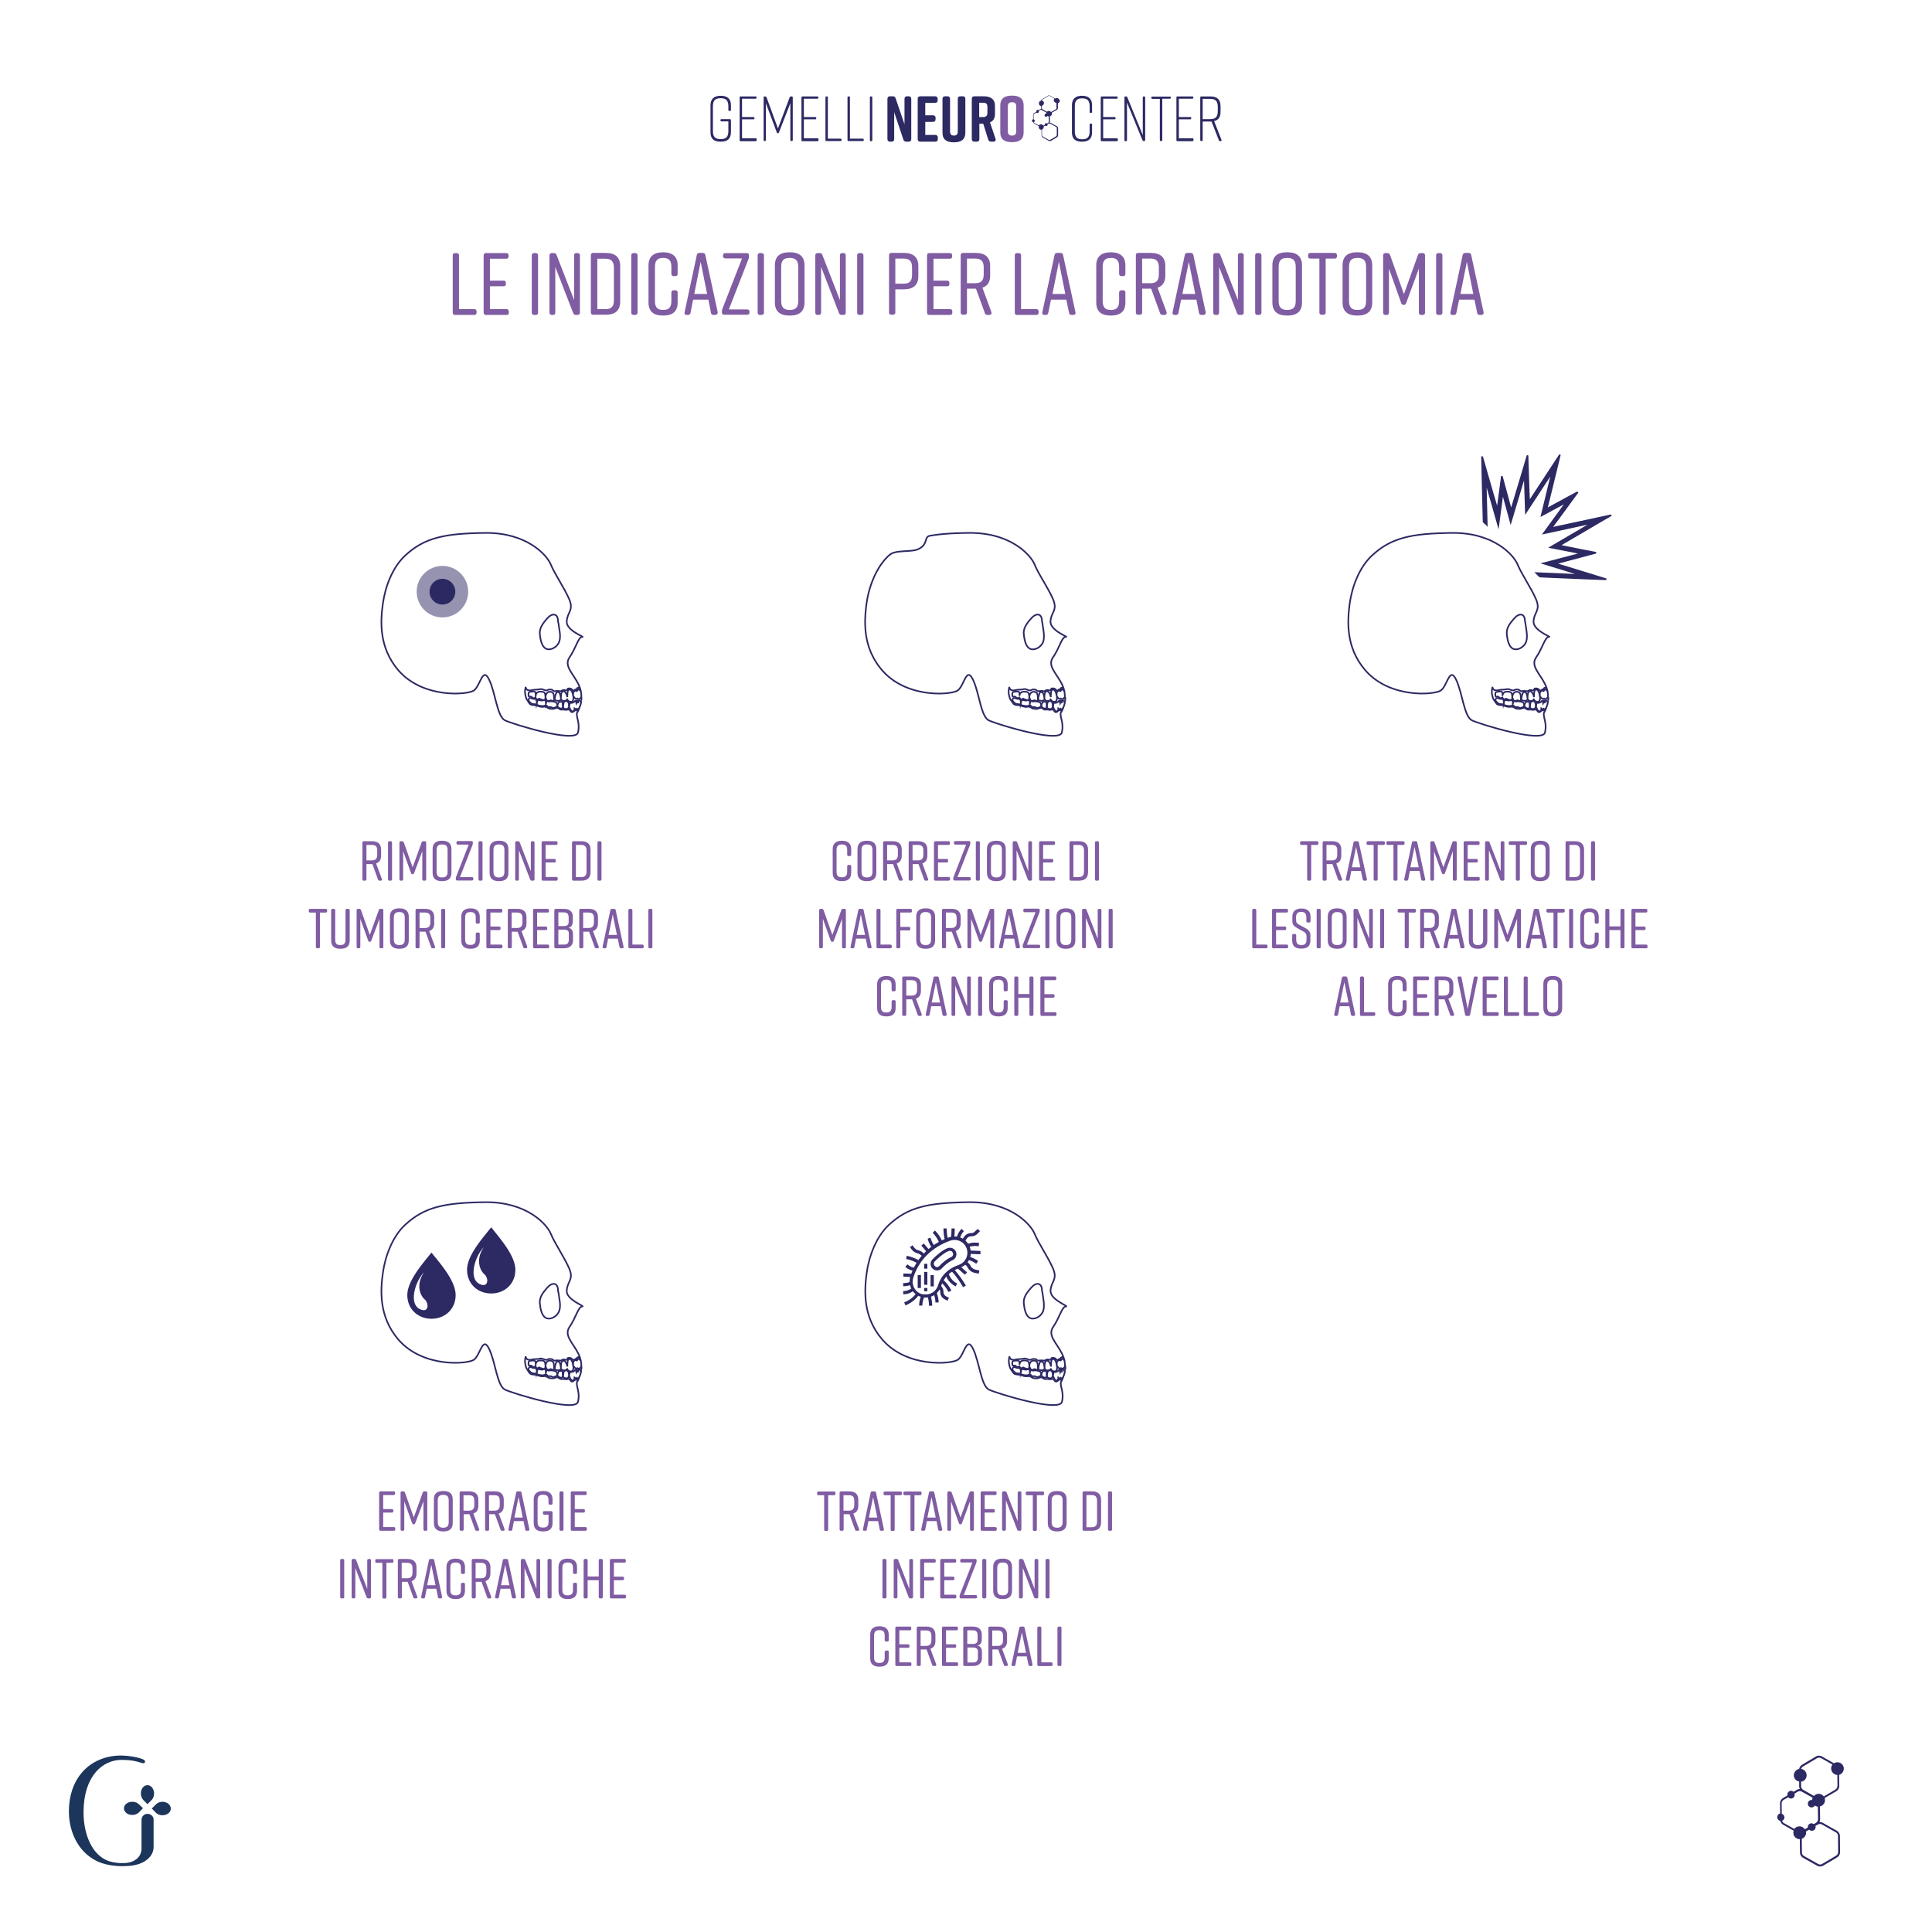 <?xml version="1.0" encoding="UTF-8"?>
<svg xmlns="http://www.w3.org/2000/svg" xmlns:xlink="http://www.w3.org/1999/xlink" xmlns:v="https://vecta.io/nano" viewBox="0 0 1200 1200">
  <style><![CDATA[.H{enable-background:new}.I{fill:#805ca3}.J{fill:#805ca2}.K{fill:#2c2963}]]></style>
  <g fill="#1b355b">
    <path d="M82.2 1119.1c-2.9 0-5.2 1.8-5.2 4.1s2.3 4.1 5.2 4.1c1.6 0 3.1-.6 4.1-1.6l2.5-2.6-2.6-2.5c-.9-.9-2.4-1.5-4-1.5m9.4 7.5c-2 0-3.6 1.6-3.7 3.6v17.4.7.4.1c-.1 1.3-.5 2.4-1 3.4-2 3.7-6.3 4.7-8.4 4.9-.8.1-1.8.1-2.9.1h-.5-.1-.3c-2.6-.1-6.2-.7-8.3-1.7-2.1-.9-4-2.2-5.8-4-5.7-5.7-8.9-15.8-8.7-26.8.3-21.8 12-31.6 23.5-31.6 6.7 0 10.1 1.1 12 1.7.8.2 1.2.4 1.7.4s.9-.4 1-1h0c0-.4-.2-.8-.6-1.1-1.8-1.1-8.3-2.7-14.5-2.7-8.7 0-16.7 3.1-22.5 8.8-6.2 6.2-9.6 15-9.7 25.5-.1 10.1 3.4 19.5 9.7 25.8 2.2 2.2 4.7 4 7.4 5.3h0s5.7 3.3 15.9 3.3c5.3 0 7.6-.6 7.6-.6h0c6.2-1.1 12-5.2 12-11.3v-17.4c-.2-1.7-1.8-3.2-3.8-3.2"></path>
    <path d="M87.5 1113.9c0 1.6.6 3.1 1.5 4.1l2.6 2.6 2.5-2.5c1-1 1.6-2.5 1.6-4.1 0-2.8-1.8-5.2-4.1-5.2s-4.1 2.2-4.1 5.1m13.5 5.2c-1.6 0-3.1.6-4.1 1.6l-2.6 2.6 2.5 2.6c1 1 2.5 1.6 4.1 1.6 2.8 0 5.2-1.8 5.2-4.1s-2.2-4.2-5.1-4.3"></path>
  </g>
  <g class="K">
    <path d="M454 74.6v7.5c0 3.9-2 5.9-6.2 5.9h-.3c-4.2 0-6.2-1.9-6.2-5.9V65.4c0-3.7 2-5.9 6.2-5.9h.3c4.2 0 6.2 2.1 6.2 5.9v2.9c0 .4-.2.6-.6.6h-.4c-.4 0-.6-.2-.6-.6v-2.2c0-3.6-1.3-5.1-4.8-5.1s-4.8 1.5-4.8 5.1v15.2c0 3.6 1.3 5.1 4.8 5.1s4.8-1.5 4.8-5.1v-5.9h-4.3c-.4 0-.6-.2-.6-.6v-.2c0-.4.2-.6.6-.6h5.2c.4 0 .6.2.7.6h0zm15.4 13.1H460c-.4 0-.6-.2-.6-.6V60.5c0-.4.2-.6.6-.6h9.3c.4 0 .6.2.6.6v.2c0 .4-.2.6-.6.6h-8.4v11.4h7.1c.4 0 .6.2.6.6v.2c0 .4-.2.6-.6.6h-7.1v11.8h8.5c.4 0 .6.2.6.6v.5c0 .4-.2.6-.6.7h0zm14.4-5.4c-.1.3-.4.5-.6.5-.3 0-.6-.2-.7-.5l-6.8-18.2V87c0 .4-.2.6-.6.6h-.2c-.4 0-.6-.2-.6-.6V60.5c0-.4.2-.6.6-.6h.4c.4 0 .6.2.8.5l7.1 19.4 7.3-19.4c.1-.3.4-.5.8-.5h.5c.4 0 .6.2.6.6V87c0 .4-.2.6-.6.6h-.3c-.4 0-.6-.2-.6-.6V64.1l-7.1 18.2h0z"></path>
    <use xlink:href="#B"></use>
    <path d="M522.7 86.8v.2c0 .4-.2.6-.6.6h-8.8c-.4 0-.6-.2-.6-.6V60.5c0-.4.2-.6.6-.6h.3c.4 0 .6.2.6.6v25.6h7.9c.4 0 .6.3.6.7h0zm13.8 0v.2c0 .4-.2.6-.6.6H527c-.4 0-.6-.2-.6-.6V60.5c0-.4.2-.6.6-.6h.3c.4 0 .6.2.6.6v25.6h7.9a.68.68 0 0 1 .7.7h0zm4.7.9h-.3c-.4 0-.6-.2-.6-.6V60.5c0-.4.2-.6.6-.6h.3c.4 0 .6.2.6.6V87c.1.4-.2.7-.6.7zm137.1-10.3v4.7c0 3.9-2 5.9-6.2 5.9h-.1c-4.2 0-6.2-1.9-6.2-5.9V65.4c0-3.7 2-5.9 6.2-5.9h.1c4.2 0 6.2 2.1 6.2 5.9v4.1c0 .4-.2.6-.6.6h-.3c-.4 0-.6-.2-.6-.6v-3.3c0-3.5-1.2-5.1-4.6-5.1s-4.6 1.5-4.6 5.1v15.2c0 3.5 1.2 5.1 4.6 5.1s4.6-1.6 4.6-5.1v-4c0-.4.2-.6.6-.6h.3c.4-.1.6.2.6.6z"></path>
    <use xlink:href="#B" x="185.9"></use>
    <path d="M699.4 87.7h-.4c-.4 0-.6-.2-.6-.6V60.5c0-.4.2-.6.6-.6h.5c.4 0 .6.2.7.5l9.6 23.5V60.5c0-.4.2-.6.6-.6h.3c.4 0 .6.2.6.6V87c0 .4-.2.6-.6.6h-.4c-.4 0-.6-.2-.7-.5L700 63.7V87c0 .4-.2.6-.6.7h0zm27.8-27.2v.2c0 .4-.2.6-.6.6h-4.7V87c0 .4-.2.6-.6.6h-.3c-.4 0-.6-.2-.6-.6V61.4h-4.7c-.4 0-.6-.2-.6-.6v-.2c0-.4.2-.6.6-.6h11c.2-.1.5.1.5.5h0z"></path>
    <use xlink:href="#B" x="232.9"></use>
    <path d="M758.2 87.7h-.4c-.4 0-.6-.2-.7-.5l-4.6-11.7H747V87c0 .4-.2.6-.6.6h-.3c-.4 0-.6-.2-.6-.6V60.5c0-.4.2-.6.6-.6h5.8c4.2 0 6.2 2.1 6.2 5.9v3.8c0 3.1-1.3 5-4 5.6l4.6 11.7c.1.4-.1.7-.5.8h0zm-1.8-18.8v-2.4c0-3.6-1.3-5.1-4.8-5.1H747V74h4.6c3.5 0 4.8-1.5 4.8-5.1zM553.8 88h-1c-1 0-1.6-.6-1.6-1.6v-25c0-1 .6-1.6 1.6-1.6h1.7c.9 0 1.5.4 1.8 1.3l5.5 16.1V61.4c0-1 .6-1.6 1.6-1.6h1c1 0 1.6.6 1.6 1.6v25c0 1.1-.6 1.6-1.6 1.6h-1.5c-.9 0-1.5-.4-1.8-1.3l-5.7-17v16.7c0 1-.6 1.6-1.6 1.6zm27.1 0h-9.3c-1 0-1.6-.6-1.6-1.6v-25c0-1 .6-1.6 1.6-1.6h9.2c1 0 1.6.6 1.6 1.6v.9c0 1-.6 1.6-1.6 1.6h-6.1v7.7h4.8c1 0 1.6.6 1.6 1.6v.9c0 1.1-.6 1.6-1.6 1.6h-4.8v8.1h6.2c1 0 1.6.6 1.6 1.6v.9c0 1.1-.5 1.7-1.6 1.7zm18.7-26.6v21c0 4.3-2.7 6-7 6h-.2c-4.3 0-7-1.6-7-6v-21c0-1 .6-1.6 1.6-1.6h1.5c1 0 1.6.6 1.6 1.6v20.2c0 2 .9 2.6 2.4 2.6s2.4-.6 2.4-2.6V61.4c0-1 .6-1.6 1.6-1.6h1.5c1 0 1.6.5 1.6 1.6h0zM617 88h-1.4c-.9 0-1.5-.4-1.8-1.3l-3.1-9.9h-2.4v9.6c0 1.1-.6 1.6-1.6 1.6h-1.5c-1 0-1.6-.6-1.6-1.6v-25c0-1 .6-1.6 1.6-1.6h5.7c4.3 0 7.1 1.7 7.1 6v5c0 2.7-1.1 4.4-3.1 5.2l3.4 10.1c.4 1.1-.1 1.9-1.3 1.9h0zm-8.8-15.3h2.5c1.5 0 2.6-.6 2.6-2.6v-3.7c0-2-1-2.6-2.6-2.6h-2.5v8.9z"></path>
  </g>
  <path d="M628.4 59.4h.3c4.3 0 7.1 1.7 7.1 6v16.9c0 4.3-2.8 6-7.1 6h-.3c-4.3 0-7.1-1.7-7.1-6V65.4c0-4.3 2.8-6 7.1-6zm.2 24.8c1.5 0 2.6-.6 2.6-2.6V66.1c0-2-1-2.6-2.6-2.6s-2.6.6-2.6 2.6v15.5c0 2 1 2.6 2.6 2.6z" class="J"></path>
  <path d="M656.4 60.9a1.69 1.69 0 0 0-1 .3l-3-1.7c-.5-.3-1.1-.3-1.6 0l-3.5 2.1c-.4.2-.7.6-.7 1-.7.1-1.3.7-1.3 1.5-.1.8.5 1.6 1.3 1.8V67c0 .2.1.5.2.7-.3 0-.5.1-.8.2l-.8.5c-.2-.1-.3-.2-.5-.2-.5 0-1 .3-1 .9v.3l-1.2.7c-.5.3-.8.8-.8 1.4v2.6c-.4.1-.7.4-.7.8 0 .5.3.9.8 1a1.59 1.59 0 0 0 .8 1l2.7 1.5c0 .1-.1.2-.1.4-.1.9.6 1.7 1.5 1.8h.2V84c0 .6.3 1.1.8 1.4l3.6 2c.2.1.5.2.8.2s.6-.1.8-.2l3.5-2.1c.5-.3.8-.8.8-1.4v-4.1c0-.6-.3-1.1-.8-1.4l-3.6-2c-.3-.2-.6-.2-.9-.2.1-.2.2-.5.2-.8v-3.2c.7-.2 1.2-.7 1.3-1.5 0-.2 0-.5-.1-.7l3-1.7c.5-.3.8-.8.8-1.4v-2.8c.6-.2 1.1-.7 1.2-1.4-.3-1-1-1.8-1.9-1.8h0zm-13.8 15.6c-.2-.1-.4-.4-.5-.6.3-.1.6-.4.6-.8a1.04 1.04 0 0 0-.7-1v-2.6c0-.4.2-.7.5-.9l1.1-.7c.2.2.4.3.6.3.5 0 1-.3 1-.9v-.4l.8-.5c.2-.1.4-.2.5-.2s.4.1.5.1l3 1.7c-.1.2-.1.3-.1.5v.1h-.1c-.5 0-1 .3-1 .9 0 .5.3 1 .9 1 .4 0 .8-.2.9-.5.2.2.5.3.8.3v3.2c0 .4-.2.7-.5.9l-.5.3c-.1-.1-.3-.2-.5-.2-.5 0-1 .3-1 .9v.2l-.9.4c-.3-.4-.7-.7-1.2-.8-.6-.1-1.1.2-1.5.7l-2.7-1.4h0zm9.2.2c.2 0 .4.1.5.1l3.6 2c.3.2.5.5.5.9v4.1c0 .4-.2.7-.5.9l-3.5 2.1c-.3.2-.7.2-1.1 0l-3.6-2c-.3-.2-.5-.5-.5-.9v-3.5c.6-.2 1-.8 1.1-1.4v-.5l.8-.5c.2.2.4.3.6.3.5 0 1-.3 1-.9V77l.6-.3c.1.1.3 0 .5 0h0zm3.9-8.8l-2.9 1.7c-.3-.4-.7-.6-1.2-.7-.5 0-1 .2-1.4.5l-2.7-1.6c-.3-.2-.5-.5-.5-.9v-1.2c.7-.1 1.3-.7 1.4-1.5.1-.9-.5-1.6-1.4-1.8.1-.2.2-.5.5-.6l3.5-2.1c.2-.1.4-.2.5-.2s.4 0 .5.1l2.9 1.6c-.2.2-.3.5-.3.9-.1.9.6 1.7 1.5 1.8h.1v2.8c.1.6-.1 1-.5 1.2h0zm485.9 1026.7c-.9-.1-1.8.2-2.5.6l-7.4-4.2c-1.2-.7-2.7-.7-3.8 0l-8.6 5.1c-.9.6-1.6 1.5-1.8 2.6-1.7.3-3.1 1.8-3.3 3.6-.2 2.1 1.3 3.9 3.3 4.2v3c0 .6.2 1.2.4 1.7-.7 0-1.3.2-1.9.5l-2 1.2c-.4-.3-.8-.5-1.3-.6-1.3-.1-2.4.8-2.5 2.1 0 .2 0 .4.1.7l-2.8 1.7a3.86 3.86 0 0 0-1.9 3.3l.1 6.3c-1 .2-1.7 1-1.8 2.1-.1 1.2.8 2.3 1.9 2.5.2 1 .9 1.9 1.8 2.4l6.5 3.7c-.1.3-.2.6-.2.9a3.94 3.94 0 0 0 3.6 4.3h.4l.1 8.3c0 1.4.8 2.6 1.9 3.3l8.7 4.9c.6.3 1.2.5 1.9.5s1.3-.2 1.9-.5l8.6-5.1a3.86 3.86 0 0 0 1.9-3.3l-.1-10c0-1.4-.8-2.6-1.9-3.3l-8.7-4.9c-.7-.4-1.4-.5-2.1-.5.3-.6.4-1.2.4-1.8l-.1-7.9c1.7-.4 3-1.8 3.1-3.6.1-.6 0-1.1-.2-1.6l7.2-4.2a3.86 3.86 0 0 0 1.9-3.3l-.1-6.9c1.5-.4 2.7-1.8 2.9-3.5a3.94 3.94 0 0 0-3.6-4.3h0zm-33.5 37.8c-.6-.3-1-.9-1.2-1.5.8-.3 1.4-1.1 1.4-1.9.1-1.1-.6-2.1-1.6-2.4l-.1-6.4c0-.9.5-1.8 1.3-2.3l2.8-1.6c.4.4.9.7 1.5.8 1.3.1 2.4-.8 2.5-2.1 0-.3 0-.6-.1-.9l1.9-1.2c.4-.2.9-.4 1.3-.4a3.08 3.08 0 0 1 1.3.3l6.8 3.8c-.2.4-.3.8-.3 1.2v.2h-.2c-1.3-.1-2.4.8-2.5 2.1s.8 2.4 2.1 2.5a2.14 2.14 0 0 0 2.2-1.2c.6.4 1.2.7 1.9.7l.1 7.8c0 .9-.5 1.8-1.3 2.3l-1.3.8c-.3-.2-.7-.4-1.2-.5-1.3-.1-2.4.8-2.5 2.1v.5l-1.9 1.1c-.7-1-1.7-1.7-3-1.8-1.4-.1-2.8.5-3.5 1.6l-6.4-3.6h0zm22.2.5a3.08 3.08 0 0 1 1.3.3l8.7 4.9c.8.5 1.3 1.3 1.3 2.2l.1 10c0 .9-.5 1.8-1.3 2.3l-8.6 5.1a2.44 2.44 0 0 1-2.6 0l-8.7-4.9c-.8-.5-1.3-1.3-1.3-2.2l-.1-8.5c1.4-.5 2.5-1.8 2.7-3.4 0-.4 0-.8-.1-1.1l2-1.2c.4.4.9.7 1.5.7 1.3.1 2.4-.8 2.5-2.1 0-.3 0-.6-.1-.9l1.4-.8c.4-.2.8-.4 1.3-.4h0zm9.6-21.3l-7.1 4.2c-.7-.9-1.7-1.5-2.8-1.6-1.3-.1-2.5.4-3.3 1.3l-6.7-3.8c-.8-.5-1.3-1.3-1.3-2.2v-2.9c1.8-.2 3.3-1.7 3.4-3.6.2-2.1-1.3-4-3.4-4.3.2-.6.6-1.1 1.2-1.5l8.6-5.1c.4-.2.9-.4 1.3-.4a3.08 3.08 0 0 1 1.3.3l7.1 4c-.5.6-.8 1.3-.8 2.1a3.94 3.94 0 0 0 3.6 4.3h.2l.1 6.8c-.1 1-.6 1.9-1.4 2.4h0z" class="K"></path>
  <g class="H J">
    <use xlink:href="#C"></use>
    <path d="M314.7 195.6h-12.9c-.9 0-1.4-.5-1.4-1.4v-35.6c0-.9.5-1.4 1.4-1.4h12.7c.9 0 1.4.5 1.4 1.4v.7c0 .9-.5 1.4-1.4 1.4h-10.2v13.6h8.5c.9 0 1.4.5 1.4 1.4v.7c0 .9-.5 1.4-1.4 1.4h-8.5V192h10.3c.9 0 1.4.5 1.4 1.4v.7c.2 1-.3 1.5-1.3 1.5z"></path>
    <use xlink:href="#D"></use>
    <use xlink:href="#E"></use>
    <path d="M385.2 165.2v22.2c0 5.5-3.2 8.1-9 8.1h-7.8c-.9 0-1.4-.5-1.4-1.4v-35.6c0-.9.5-1.4 1.4-1.4h7.8c5.8 0 9 2.6 9 8.1zm-9.2-4.5h-5V192h5c3.7 0 5.3-1.5 5.3-5.6v-20.2c-.1-4-1.7-5.5-5.3-5.5z"></path>
    <use xlink:href="#F"></use>
  </g>
  <path d="M420.9 181.7v6.2c0 5.6-3.2 8.1-9 8.1h-.1c-5.8 0-9-2.5-9-8.1v-23.1c0-5.4 3.2-8.1 9-8.1h.1c5.8 0 9 2.7 9 8.1v5.3c0 .9-.5 1.4-1.4 1.4h-1c-.9 0-1.5-.5-1.5-1.4v-4.3c0-4-1.5-5.6-5.1-5.6s-5.1 1.6-5.1 5.6v21.1c0 4 1.5 5.6 5.1 5.6s5.1-1.6 5.1-5.6v-5.2c0-.9.5-1.4 1.5-1.4h1c.9 0 1.4.5 1.4 1.4z" class="H J"></path>
  <g class="H J">
    <path d="M444.3 195.6h-1.2c-.8 0-1.4-.4-1.5-1.3l-1.6-8.2h-9.5l-1.6 8.2c-.2.9-.7 1.3-1.5 1.3h-.9c-1 0-1.5-.5-1.3-1.6l7.6-35.6c.2-.9.7-1.3 1.6-1.3h2.1c.9 0 1.4.4 1.6 1.3l7.7 35.6c-.1 1-.5 1.6-1.5 1.6zm-5.1-13l-4-20-4 20h8zm26.3 11v.5c0 .9-.5 1.4-1.4 1.4h-14.3c-.9 0-1.4-.5-1.4-1.4v-.5c0-.7.1-1.1.3-1.8l12.2-31.3h-10.4c-.9 0-1.4-.5-1.4-1.4v-.5c0-.9.5-1.4 1.4-1.4h13.3c.9 0 1.4.5 1.4 1.4v.5c0 .7-.1 1.1-.3 1.8l-12.2 31.3h11.5c.8 0 1.3.5 1.3 1.4z"></path>
    <use xlink:href="#D" x="140.3"></use>
    <path d="M490.3 156.7h.4c5.8 0 9 2.6 9 8.1v23.1c0 5.5-3.2 8.1-9 8.1h-.4c-5.8 0-9-2.6-9-8.1v-23.1c0-5.6 3.2-8.1 9-8.1zm.2 35.8c3.7 0 5.3-1.5 5.3-5.6v-21.1c0-4-1.6-5.6-5.3-5.6s-5.3 1.5-5.3 5.6v21.1c0 4 1.6 5.6 5.3 5.6zm18.1 3.1h-.8c-.9 0-1.4-.5-1.4-1.4v-35.6c0-.9.5-1.4 1.4-1.4h1.4c.8 0 1.4.4 1.6 1.2l10.9 28v-27.8c0-.9.5-1.4 1.4-1.4h.8c.9 0 1.4.5 1.4 1.4v35.6c0 .9-.5 1.4-1.4 1.4h-1.2c-.8 0-1.4-.4-1.6-1.2L510 165.8v28.3c0 1-.5 1.5-1.4 1.5z"></path>
    <use xlink:href="#D" x="202.1"></use>
    <path d="M570.4 165.2v6.4c0 5.5-3.2 8.1-9 8.1h-5.3v14.4c0 .9-.6 1.4-1.5 1.4h-1c-.9 0-1.4-.5-1.4-1.4v-35.6c0-.9.5-1.4 1.4-1.4h7.9c5.7 0 8.9 2.6 8.9 8.1zm-3.9 1c0-4-1.6-5.6-5.3-5.6h-5.1v15.6h5.1c3.7 0 5.3-1.5 5.3-5.6v-4.4zm23.6 29.4h-12.9c-.9 0-1.4-.5-1.4-1.4v-35.6c0-.9.5-1.4 1.4-1.4H590c.9 0 1.4.5 1.4 1.4v.7c0 .9-.5 1.4-1.4 1.4h-10.2v13.6h8.5c.9 0 1.4.5 1.4 1.4v.7c0 .9-.5 1.4-1.4 1.4h-8.5V192h10.3c.9 0 1.4.5 1.4 1.4v.7c0 1-.4 1.5-1.4 1.5zm24.4 0h-1.2c-.8 0-1.4-.4-1.6-1.2l-5.5-15.1h-.3-5.3v14.8c0 .9-.6 1.4-1.5 1.4h-1c-.9 0-1.4-.5-1.4-1.4v-35.6c0-.9.5-1.4 1.4-1.4h7.9c5.8 0 9 2.6 9 8.1v6c0 4-1.7 6.5-4.8 7.5l5.6 15.2c.2 1-.2 1.7-1.3 1.7zm-13.9-19.7h5.1c3.7 0 5.3-1.5 5.3-5.6v-4.1c0-4-1.6-5.6-5.3-5.6h-5.1v15.3z"></path>
    <use xlink:href="#C" x="349.1"></use>
  </g>
  <path d="M666.7 195.6h-1.2c-.8 0-1.4-.4-1.5-1.3l-1.7-8.2h-9.5l-1.7 8.2c-.2.9-.7 1.3-1.5 1.3h-.9c-1 0-1.5-.5-1.3-1.6l7.6-35.6c.2-.9.7-1.3 1.6-1.3h2.1c.9 0 1.4.4 1.6 1.3L668 194c.2 1-.3 1.6-1.3 1.6zm-5-13l-4-20-4 20h8z" class="H J"></path>
  <g class="H J">
    <path d="M699 181.7v6.2c0 5.6-3.2 8.1-9 8.1h-.1c-5.8 0-9-2.5-9-8.1v-23.1c0-5.4 3.2-8.1 9-8.1h.1c5.8 0 9 2.7 9 8.1v5.3c0 .9-.5 1.4-1.4 1.4h-1c-.9 0-1.5-.5-1.5-1.4v-4.3c0-4-1.5-5.6-5.1-5.6s-5.1 1.6-5.1 5.6v21.1c0 4 1.5 5.6 5.1 5.6s5.1-1.6 5.1-5.6v-5.2c0-.9.6-1.4 1.5-1.4h1c.9 0 1.4.5 1.4 1.4zm24.3 13.9h-1.2c-.8 0-1.4-.4-1.6-1.2l-5.5-15.1h-.3-5.3v14.8c0 .9-.5 1.4-1.5 1.4h-1c-.9 0-1.4-.5-1.4-1.4v-35.6c0-.9.5-1.4 1.4-1.4h7.9c5.8 0 9 2.6 9 8.1v6c0 4-1.7 6.5-4.8 7.5l5.6 15.2c.2 1-.2 1.7-1.3 1.7zm-13.9-19.7h5.1c3.7 0 5.3-1.5 5.3-5.6v-4.1c0-4-1.6-5.6-5.3-5.6h-5.1v15.3zm38 19.7h-1.2c-.8 0-1.4-.4-1.5-1.3l-1.6-8.2h-9.5l-1.6 8.2c-.2.9-.7 1.3-1.5 1.3h-.9c-1 0-1.5-.5-1.3-1.6l7.6-35.6c.2-.9.7-1.3 1.6-1.3h2.1c.9 0 1.4.4 1.6 1.3l7.7 35.6c0 1-.5 1.6-1.5 1.6zm-5-13l-4-20-4 20h8z"></path>
    <use xlink:href="#E" x="412.3"></use>
    <use xlink:href="#F" x="387.5"></use>
  </g>
  <path d="M799.3 156.7h.4c5.8 0 9 2.6 9 8.1v23.1c0 5.5-3.2 8.1-9 8.1h-.4c-5.8 0-9-2.6-9-8.1v-23.1c0-5.6 3.1-8.1 9-8.1zm.2 35.8c3.7 0 5.3-1.5 5.3-5.6v-21.1c0-4-1.6-5.6-5.3-5.6s-5.3 1.5-5.3 5.6v21.1c0 4 1.6 5.6 5.3 5.6zm30.9-34v.7c0 .9-.5 1.4-1.4 1.4h-5.6v33.5c0 .9-.5 1.4-1.4 1.4h-1.1c-.9 0-1.4-.5-1.4-1.4v-33.5h-5.6c-.9 0-1.4-.5-1.4-1.4v-.7c0-.9.5-1.4 1.4-1.4H829c.8 0 1.4.5 1.4 1.4z" class="H J"></path>
  <g class="H J">
    <path d="M842.9 156.7h.4c5.8 0 9 2.6 9 8.1v23.1c0 5.5-3.2 8.1-9 8.1h-.4c-5.8 0-9-2.6-9-8.1v-23.1c0-5.6 3.2-8.1 9-8.1zm.3 35.8c3.7 0 5.3-1.5 5.3-5.6v-21.1c0-4-1.6-5.6-5.3-5.6s-5.3 1.5-5.3 5.6v21.1c0 4 1.6 5.6 5.3 5.6zm30.2-4.3c-.3.8-.8 1.2-1.5 1.2-.8 0-1.3-.4-1.6-1.2l-7.6-21.4v27.4c0 .9-.5 1.4-1.4 1.4h-.8c-.9 0-1.4-.5-1.4-1.4v-35.6c0-.9.5-1.4 1.4-1.4h1.2c.8 0 1.4.4 1.7 1.2l8.6 24.3 8.7-24.3c.2-.7.8-1.2 1.7-1.2h1.3c.9 0 1.4.5 1.4 1.4v35.6c0 .9-.5 1.4-1.4 1.4h-1c-.9 0-1.4-.5-1.4-1.4v-27.4l-7.9 21.4z"></path>
    <use xlink:href="#D" x="561.7"></use>
  </g>
  <path d="M920.1 195.6H919c-.8 0-1.4-.4-1.5-1.3l-1.7-8.2h-9.5l-1.7 8.2c-.2.9-.7 1.3-1.5 1.3h-.9c-1 0-1.5-.5-1.3-1.6l7.6-35.6c.2-.9.7-1.3 1.6-1.3h2.1c.9 0 1.4.4 1.6 1.3l7.7 35.6c.1 1-.4 1.6-1.4 1.6zm-5-13l-4-20-4 20h8z" class="H J"></path>
  <g class="H I">
    <path d="M244.6 950.8h-8.2c-.6 0-.9-.3-.9-.9v-22.7c0-.6.3-.9.9-.9h8.1c.6 0 .9.3.9.9v.5c0 .6-.3.9-.9.9H238v8.7h5.4c.6 0 .9.3.9.9v.4c0 .6-.3.9-.9.9H238v9h6.6c.6 0 .9.3.9.9v.5c0 .6-.3.9-.9.9z"></path>
    <use xlink:href="#G"></use>
    <path d="M275.2 926.1h.3c3.7 0 5.7 1.7 5.7 5.2V946c0 3.5-2 5.2-5.7 5.2h-.3c-3.7 0-5.7-1.7-5.7-5.2v-14.7c-.1-3.6 2-5.2 5.7-5.2zm.1 22.8c2.3 0 3.4-1 3.4-3.5V932c0-2.6-1-3.5-3.4-3.5s-3.4 1-3.4 3.5v13.4c.1 2.5 1.1 3.5 3.4 3.5zm21.5 1.9h-.7c-.5 0-.9-.2-1-.7l-3.5-9.6h-.2-3.4v9.4c0 .6-.4.9-.9.9h-.7c-.6 0-.9-.3-.9-.9v-22.7c0-.6.3-.9.9-.9h5c3.7 0 5.7 1.7 5.7 5.2v3.8c0 2.6-1.1 4.1-3.1 4.8l3.6 9.7c.2.6-.1 1-.8 1zm-8.9-12.5h3.3c2.3 0 3.4-1 3.4-3.5v-2.6c0-2.6-1-3.5-3.4-3.5h-3.3v9.6z"></path>
    <use xlink:href="#H"></use>
  </g>
  <use xlink:href="#I" class="H I"></use>
  <g class="H I">
    <path d="M343.2 939.5v6.5c0 3.6-2 5.2-5.7 5.2h-.3c-3.7 0-5.7-1.6-5.7-5.2v-14.7c0-3.4 2-5.2 5.7-5.2h.3c3.7 0 5.7 1.8 5.7 5.2v2.4c0 .6-.3.9-.9.9h-.7c-.6 0-.9-.3-.9-.9v-1.8c0-2.6-1-3.5-3.4-3.5s-3.4 1-3.4 3.5v13.4c0 2.6 1 3.5 3.4 3.5s3.4-1 3.4-3.5v-4.5h-2.6c-.6 0-.9-.4-.9-.9v-.4c0-.6.3-.9.9-.9h4.2c.6 0 .9.3.9.9z"></path>
    <use xlink:href="#J"></use>
    <path d="M363.6 950.8h-8.2c-.6 0-.9-.3-.9-.9v-22.7c0-.6.3-.9.9-.9h8.1c.6 0 .9.3.9.9v.5c0 .6-.3.9-.9.9H357v8.7h5.4c.6 0 .9.3.9.9v.4c0 .6-.3.9-.9.9H357v9h6.6c.6 0 .9.3.9.9v.5c0 .6-.3.9-.9.9z"></path>
  </g>
  <g class="H I">
    <use xlink:href="#K"></use>
    <use xlink:href="#L"></use>
    <path d="M244.4 969.3v.5c0 .6-.4.9-.9.9H240V992c0 .6-.3.9-.9.9h-.7c-.6 0-.9-.3-.9-.9v-21.3H234c-.6 0-.9-.3-.9-.9v-.5c0-.6.3-.9.9-.9h9.6c.5-.1.8.3.8.9z"></path>
    <use xlink:href="#H" x="-54.2" y="42"></use>
  </g>
  <use xlink:href="#I" x="-54.2" y="42" class="H I"></use>
  <g class="H I">
    <use xlink:href="#M"></use>
    <use xlink:href="#H" x="-8.3" y="42"></use>
    <path d="M319.6 992.8h-.7c-.5 0-.9-.2-1-.8l-1-5.2h-6l-1 5.2c-.1.6-.4.8-1 .8h-.6c-.6 0-.9-.3-.8-1l4.8-22.7c.1-.6.5-.8 1-.8h1.3c.6 0 .9.2 1 .8l4.9 22.7c.1.7-.3 1-.9 1zm-3.2-8.2l-2.6-12.7-2.6 12.7h5.2z"></path>
    <use xlink:href="#L" x="105.1"></use>
    <use xlink:href="#N"></use>
    <use xlink:href="#M" x="69.6"></use>
    <path d="M363.4 968.3h.7c.6 0 .9.3.9.9v10h6.9v-10c0-.6.3-.9.9-.9h.7c.6 0 .9.3.9.9v22.7c0 .6-.3.9-.9.9h-.7c-.6 0-.9-.3-.9-.9v-10.4H365v10.4c0 .6-.4.9-.9.9h-.7c-.6 0-.9-.3-.9-.9v-22.7c0-.5.3-.9.9-.9z"></path>
    <use xlink:href="#O"></use>
  </g>
  <g class="H I">
    <use xlink:href="#P"></use>
    <path d="M532.8 950.8h-.7c-.5 0-.9-.2-1-.7l-3.5-9.6h-.2-3.4v9.4c0 .6-.3.9-.9.9h-.7c-.6 0-.9-.3-.9-.9v-22.7c0-.6.3-.9.9-.9h5c3.7 0 5.7 1.7 5.7 5.2v3.8c0 2.6-1.1 4.1-3.1 4.8l3.6 9.7c.2.6-.1 1-.8 1zm-8.9-12.5h3.3c2.3 0 3.4-1 3.4-3.5v-2.6c0-2.6-1-3.5-3.4-3.5h-3.3v9.6z"></path>
  </g>
  <g class="I H">
    <use xlink:href="#I" x="220.2"></use>
    <use xlink:href="#P" x="41.3"></use>
    <path d="M572.4 927.3v.5c0 .6-.4.9-.9.9H568V950c0 .6-.3.9-.9.9h-.7c-.6 0-.9-.3-.9-.9v-21.3H562c-.6 0-.9-.3-.9-.9v-.5c0-.6.3-.9.9-.9h9.6c.5-.1.8.3.8.9z"></path>
  </g>
  <g class="H I">
    <path d="M584.4 950.8h-.7c-.5 0-.9-.2-1-.8l-1-5.2h-6l-1 5.2c-.1.6-.4.8-1 .8h-.7c-.6 0-.9-.3-.8-1l4.8-22.7c.1-.6.5-.8 1-.8h1.3c.6 0 .9.2 1 .8l4.9 22.7c.2.7-.2 1-.8 1zm-3.2-8.2l-2.6-12.7-2.6 12.7h5.2zm16.3 3.5c-.2.5-.5.7-.9.7-.5 0-.8-.2-1-.7l-4.9-13.6v17.4c0 .6-.3.9-.9.9h-.5c-.6 0-.9-.3-.9-.9v-22.7c0-.6.3-.9.9-.9h.7c.5 0 .9.2 1.1.7l5.5 15.5 5.6-15.5c.1-.5.5-.7 1-.7h.8c.6 0 .9.3.9.9v22.7c0 .6-.3.9-.9.9h-.6c-.6 0-.9-.3-.9-.9v-17.4l-5 13.6zm20.7 4.7H610c-.6 0-.9-.3-.9-.9v-22.7c0-.6.3-.9.9-.9h8.1c.6 0 .9.3.9.9v.5c0 .6-.3.9-.9.9h-6.5v8.7h5.4c.6 0 .9.3.9.9v.4c0 .6-.3.9-.9.9h-5.4v9h6.6c.6 0 .9.3.9.9v.5c0 .6-.3.9-.9.9z"></path>
    <use xlink:href="#Q"></use>
  </g>
  <path d="M648.5 927.3v.5c0 .6-.3.9-.9.9H644V950c0 .6-.3.9-.9.9h-.7c-.6 0-.9-.3-.9-.9v-21.3H638c-.6 0-.9-.3-.9-.9v-.5c0-.6.3-.9.9-.9h9.6c.5-.1.9.3.9.9z" class="H I"></path>
  <g class="H I">
    <path d="M656.5 926.1h.3c3.7 0 5.7 1.7 5.7 5.2V946c0 3.5-2 5.2-5.7 5.2h-.3c-3.7 0-5.7-1.7-5.7-5.2v-14.7c-.1-3.6 2-5.2 5.7-5.2zm.1 22.8c2.3 0 3.4-1 3.4-3.5V932c0-2.6-1-3.5-3.4-3.5-2.3 0-3.4 1-3.4 3.5v13.4c0 2.5 1.1 3.5 3.4 3.5z"></path>
    <use xlink:href="#R"></use>
    <use xlink:href="#J" x="340.7"></use>
  </g>
  <g class="H I">
    <use xlink:href="#J" x="200.6" y="42"></use>
    <use xlink:href="#L" x="336.7"></use>
    <path d="M571.5 991.9v-22.7c0-.6.3-.9.9-.9h7.9c.6 0 .9.3.9.9v.5c0 .6-.3.9-.9.9H574v8.9h5.3c.6 0 .9.3.9.9v.4c0 .6-.3.9-.9.9H574v10.2c0 .6-.4.9-.9.9h-.7c-.6 0-.9-.3-.9-.9z"></path>
    <use xlink:href="#O" x="205.2"></use>
    <path d="M606.9 991.6v.3c0 .6-.4.9-.9.9h-9.1c-.6 0-.9-.3-.9-.9v-.3c0-.4 0-.7.2-1.1l7.8-20h-6.7c-.6 0-.9-.3-.9-.9v-.4c0-.6.3-.9.9-.9h8.4c.6 0 .9.3.9.9v.4c0 .4-.1.7-.2 1.1l-7.8 20h7.3c.6 0 1 .3 1 .9z"></path>
    <use xlink:href="#N" x="270"></use>
    <path d="M622.6 968.1h.3c3.7 0 5.7 1.7 5.7 5.2V988c0 3.5-2 5.2-5.7 5.2h-.3c-3.7 0-5.7-1.7-5.7-5.2v-14.7c0-3.6 2-5.2 5.7-5.2zm.2 22.8c2.3 0 3.4-1 3.4-3.5V974c0-2.6-1-3.5-3.4-3.5-2.3 0-3.4 1-3.4 3.5v13.4c0 2.5 1 3.5 3.4 3.5z"></path>
    <use xlink:href="#Q" x="10.5" y="42"></use>
    <use xlink:href="#J" x="301.9" y="42"></use>
  </g>
  <g class="H I">
    <path d="M552 1026v4c0 3.6-2 5.2-5.7 5.2h-.1c-3.7 0-5.7-1.6-5.7-5.2v-14.7c0-3.4 2-5.2 5.7-5.2h.1c3.7 0 5.7 1.8 5.7 5.2v3.4c0 .6-.3.9-.9.9h-.7c-.6 0-.9-.3-.9-.9v-2.7c0-2.5-.9-3.5-3.3-3.5-2.3 0-3.3 1-3.3 3.5v13.4c0 2.5.9 3.5 3.3 3.5 2.3 0 3.3-1 3.3-3.5v-3.3c0-.6.4-.9.9-.9h.7c.6-.1.9.2.9.8zm13.2 8.8H557c-.6 0-.9-.3-.9-.9v-22.7c0-.6.3-.9.9-.9h8.1c.6 0 .9.3.9.9v.5c0 .6-.3.9-.9.9h-6.5v8.7h5.4c.6 0 .9.3.9.9v.4c0 .6-.3.9-.9.9h-5.4v9h6.6c.6 0 .9.3.9.9v.5c0 .6-.3.9-.9.9z"></path>
    <use xlink:href="#H" x="268.1" y="84"></use>
    <path d="M594.2 1034.8H586c-.6 0-.9-.3-.9-.9v-22.7c0-.6.3-.9.9-.9h8.1c.6 0 .9.3.9.9v.5c0 .6-.3.9-.9.9h-6.5v8.7h5.4c.6 0 .9.3.9.9v.4c0 .6-.3.9-.9.9h-5.4v9h6.6c.6 0 .9.3.9.9v.5c0 .6-.3.9-.9.9zm12.8-12.7c2.3.3 2.9 2.2 2.9 3.9v4c0 2.9-2 4.8-5.7 4.8h-5c-.6 0-.9-.3-.9-.9v-22.7c0-.6.3-.9.9-.9h5.1c3.7 0 5.5 2 5.5 4.8v3.1c0 1.7-.6 3.7-2.8 3.9zm-6.2-1h3.4c2 0 3-.8 3-2.5v-2.8c0-2.1-.8-3.2-3-3.2h-3.4v8.5zm3.6 2.2h-3.5v9.3h3.5c2.2 0 3-1 3-3.2v-3.7c0-1.6-1.1-2.4-3-2.4zm20.8 11.5h-.7c-.5 0-.9-.2-1-.7l-3.5-9.6h-.2-3.4v9.4c0 .6-.3.9-.9.9h-.7c-.6 0-.9-.3-.9-.9v-22.7c0-.6.3-.9.9-.9h5c3.7 0 5.7 1.7 5.7 5.2v3.8c0 2.6-1.1 4.1-3.1 4.8l3.6 9.7c.1.6-.2 1-.8 1zm-8.9-12.5h3.3c2.3 0 3.4-1 3.4-3.5v-2.6c0-2.6-1-3.5-3.4-3.5h-3.3v9.6zm24.2 12.5h-.7c-.5 0-.9-.2-1-.8l-1.1-5.2h-6l-1 5.2c-.1.6-.4.8-1 .8h-.6c-.6 0-.9-.3-.8-1l4.8-22.7c.1-.6.5-.8 1-.8h1.3c.6 0 .9.2 1 .8l4.9 22.7c.1.7-.2 1-.8 1zm-3.2-8.2l-2.6-12.7-2.6 12.7h5.2zm16.5 6.8v.5c0 .6-.3.9-.9.9h-7.7c-.6 0-.9-.3-.9-.9v-22.7c0-.6.3-.9.9-.9h.7c.6 0 .9.3.9.9v21.3h6.1c.6 0 .9.4.9.9z"></path>
    <use xlink:href="#J" x="309.3" y="84"></use>
  </g>
  <g class="H I">
    <path d="M236.5 547h-.7c-.5 0-.9-.2-1-.7l-3.5-9.6h-.3-3.4v9.4c0 .6-.4.9-.9.9h-.7c-.6 0-.9-.3-.9-.9v-22.7c0-.6.3-.9.9-.9h5c3.7 0 5.7 1.7 5.7 5.2v3.8c0 2.6-1.1 4.1-3.1 4.8l3.6 9.7c.3.5 0 1-.7 1zm-8.9-12.6h3.3c2.3 0 3.4-1 3.4-3.5v-2.6c0-2.6-1-3.5-3.4-3.5h-3.3v9.6z"></path>
    <use xlink:href="#K" x="29.7" y="-445.8"></use>
    <use xlink:href="#G" x="-0.7" y="-403.8"></use>
  </g>
  <use xlink:href="#S" class="H I"></use>
  <g class="H I">
    <path d="M294 545.7v.3c0 .6-.3.9-.9.9H284c-.6 0-.9-.3-.9-.9v-.3c0-.4 0-.7.2-1.1l7.8-20h-6.7c-.6 0-.9-.3-.9-.9v-.4c0-.6.3-.9.9-.9h8.4c.6 0 .9.3.9.9v.4c0 .4-.1.7-.2 1.1l-7.8 20h7.3c.7 0 1 .3 1 .9z"></path>
    <use xlink:href="#J" x="-50.3" y="-403.8"></use>
    <path d="M309.8 522.2h.3c3.7 0 5.7 1.7 5.7 5.2v14.7c0 3.5-2 5.2-5.7 5.2h-.3c-3.7 0-5.7-1.7-5.7-5.2v-14.7c-.1-3.5 2-5.2 5.7-5.2zm.1 22.8c2.3 0 3.4-1 3.4-3.5V528c0-2.6-1-3.5-3.4-3.5s-3.4 1-3.4 3.5v13.4c0 2.6 1.1 3.6 3.4 3.6z"></path>
    <use xlink:href="#L" x="101.6" y="-445.8"></use>
    <use xlink:href="#O" x="-42.4" y="-445.8"></use>
    <use xlink:href="#T"></use>
    <use xlink:href="#K" x="159.8" y="-445.8"></use>
  </g>
  <g class="H I">
    <path d="M203.2 565.4v.5c0 .6-.4.9-.9.9h-3.6v21.3c0 .6-.3.9-.9.9h-.7c-.6 0-.9-.3-.9-.9v-21.3h-3.5c-.6 0-.9-.3-.9-.9v-.5c0-.6.3-.9.9-.9h9.6c.6 0 .9.3.9.9zm14 0v18.7c0 3.6-2 5.2-5.7 5.2h-.1c-3.7 0-5.7-1.6-5.7-5.2v-18.7c0-.6.3-.9.9-.9h.7c.6 0 .9.3.9.9v18.1c0 2.6.9 3.5 3.2 3.5s3.2-1 3.2-3.5v-18.1c0-.6.4-.9.9-.9h.7c.7 0 1 .3 1 .9z"></path>
    <use xlink:href="#G" x="-27.3" y="-361.8"></use>
    <path d="M247.9 564.2h.3c3.7 0 5.7 1.7 5.7 5.2v14.7c0 3.5-2 5.2-5.7 5.2h-.3c-3.7 0-5.7-1.7-5.7-5.2v-14.7c-.1-3.5 2-5.2 5.7-5.2zm.1 22.8c2.3 0 3.4-1 3.4-3.5V570c0-2.6-1-3.5-3.4-3.5s-3.4 1-3.4 3.5v13.4c0 2.6 1.1 3.6 3.4 3.6zm21.5 2h-.7c-.5 0-.9-.2-1-.7l-3.5-9.6h-.3-3.4v9.4c0 .6-.4.9-.9.9h-.7c-.6 0-.9-.3-.9-.9v-22.7c0-.6.3-.9.9-.9h5c3.7 0 5.7 1.7 5.7 5.2v3.8c0 2.6-1.1 4.1-3.1 4.8l3.6 9.7c.2.5 0 1-.7 1zm-8.9-12.6h3.3c2.3 0 3.4-1 3.4-3.5v-2.6c0-2.6-1-3.5-3.4-3.5h-3.3v9.6z"></path>
    <use xlink:href="#J" x="-73.5" y="-361.8"></use>
    <path d="M298 580.1v4c0 3.6-2 5.2-5.7 5.2h-.1c-3.7 0-5.7-1.6-5.7-5.2v-14.7c0-3.4 2-5.2 5.7-5.2h.1c3.7 0 5.7 1.8 5.7 5.2v3.4c0 .6-.3.9-.9.9h-.7c-.6 0-.9-.3-.9-.9V570c0-2.5-.9-3.5-3.3-3.5-2.3 0-3.3 1-3.3 3.5v13.4c0 2.5.9 3.5 3.3 3.5 2.3 0 3.3-1 3.3-3.5v-3.3c0-.6.4-.9.9-.9h.7c.6 0 .9.3.9.9zm13.1 8.9H303c-.6 0-.9-.3-.9-.9v-22.7c0-.6.3-.9.9-.9h8.1c.6 0 .9.3.9.9v.5c0 .6-.3.9-.9.9h-6.5v8.7h5.4c.6 0 .9.3.9.9v.4c0 .6-.3.9-.9.9h-5.4v9h6.6c.6 0 .9.3.9.9v.5c0 .6-.4.9-1 .9z"></path>
    <use xlink:href="#U"></use>
    <path d="M340.2 589H332c-.6 0-.9-.3-.9-.9v-22.7c0-.6.3-.9.9-.9h8.1c.6 0 .9.3.9.9v.5c0 .6-.3.9-.9.9h-6.5v8.7h5.4c.6 0 .9.3.9.9v.4c0 .6-.3.9-.9.9h-5.4v9h6.6c.6 0 .9.3.9.9v.5c0 .6-.3.9-.9.9zm12.8-12.7c2.3.3 2.9 2.2 2.9 3.9v4c0 2.9-2 4.8-5.7 4.8h-5c-.6 0-.9-.3-.9-.9v-22.7c0-.6.3-.9.9-.9h5.1c3.7 0 5.5 2 5.5 4.8v3.1c-.1 1.7-.7 3.6-2.8 3.9zm-6.2-1.1h3.4c2 0 3-.8 3-2.5v-2.8c0-2.1-.8-3.2-3-3.2h-3.4v8.5zm3.5 2.2h-3.5v9.3h3.5c2.2 0 3-1 3-3.2v-3.7c.1-1.6-1-2.4-3-2.4z"></path>
    <use xlink:href="#V"></use>
    <path d="M386.5 589h-.7c-.5 0-.9-.2-1-.8l-1.1-5.2h-6l-1 5.2c-.1.6-.4.8-1 .8h-.6c-.6 0-.9-.3-.8-1l4.8-22.7c.1-.6.5-.8 1-.8h1.3c.6 0 .9.2 1 .8l4.9 22.7c.1.7-.2 1-.8 1zm-3.3-8.3l-2.6-12.7-2.6 12.7h5.2z"></path>
    <use xlink:href="#W"></use>
    <use xlink:href="#K" x="191.4" y="-403.8"></use>
  </g>
  <g class="H I">
    <path d="M528.7 538.1v4c0 3.6-2 5.2-5.7 5.2h-.1c-3.7 0-5.7-1.6-5.7-5.2v-14.7c0-3.4 2-5.2 5.7-5.2h.1c3.7 0 5.7 1.8 5.7 5.2v3.4c0 .6-.3.9-.9.9h-.7c-.6 0-.9-.3-.9-.9V528c0-2.5-.9-3.5-3.3-3.5-2.3 0-3.3 1-3.3 3.5v13.4c0 2.5.9 3.5 3.3 3.5 2.3 0 3.3-1 3.3-3.5v-3.3c0-.6.4-.9.9-.9h.7c.5 0 .9.3.9.9z"></path>
    <use xlink:href="#S" x="263.9"></use>
    <path d="M559.9 547h-.7c-.5 0-.9-.2-1-.7l-3.5-9.6h-.2-3.5v9.4c0 .6-.4.9-.9.9h-.7c-.6 0-.9-.3-.9-.9v-22.7c0-.6.3-.9.9-.9h5c3.7 0 5.7 1.7 5.7 5.2v3.8c0 2.6-1.1 4.1-3.1 4.8l3.6 9.7c.3.5 0 1-.7 1zm-8.9-12.6h3.3c2.3 0 3.4-1 3.4-3.5v-2.6c0-2.6-1-3.5-3.4-3.5H551v9.6z"></path>
    <use xlink:href="#V" x="204.6" y="-42"></use>
    <path d="M589.2 547H581c-.6 0-.9-.3-.9-.9v-22.7c0-.6.3-.9.9-.9h8.1c.6 0 .9.3.9.9v.5c0 .6-.3.9-.9.9h-6.5v8.7h5.4c.6 0 .9.3.9.9v.4c0 .6-.3.9-.9.9h-5.4v9h6.6c.6 0 .9.3.9.9v.5c0 .6-.3.9-.9.9zm13.8-1.3v.3c0 .6-.3.9-.9.9H593c-.6 0-.9-.3-.9-.9v-.3c0-.4 0-.7.2-1.1l7.8-20h-6.7c-.6 0-.9-.3-.9-.9v-.4c0-.6.3-.9.9-.9h8.4c.6 0 .9.3.9.9v.4c0 .4-.1.7-.2 1.1l-7.8 20h7.3c.6 0 1 .3 1 .9z"></path>
    <use xlink:href="#K" x="394.8" y="-445.8"></use>
    <path d="M618.7 522.2h.3c3.7 0 5.7 1.7 5.7 5.2v14.7c0 3.5-2 5.2-5.7 5.2h-.3c-3.7 0-5.7-1.7-5.7-5.2v-14.7c0-3.5 2-5.2 5.7-5.2zm.2 22.8c2.3 0 3.4-1 3.4-3.5V528c0-2.6-1-3.5-3.4-3.5-2.3 0-3.4 1-3.4 3.5v13.4c0 2.6 1 3.6 3.4 3.6z"></path>
    <use xlink:href="#Q" x="6.6" y="-403.8"></use>
    <use xlink:href="#O" x="266.6" y="-445.8"></use>
    <use xlink:href="#T" x="309"></use>
    <use xlink:href="#J" x="332.6" y="-403.8"></use>
  </g>
  <g class="H I">
    <use xlink:href="#G" x="260" y="-361.8"></use>
    <path d="M540.5 589h-.7c-.5 0-.9-.2-1-.8l-1.1-5.2h-6l-1 5.2c-.1.6-.4.8-1 .8h-.6c-.6 0-.9-.3-.8-1l4.8-22.7c.1-.6.5-.8 1-.8h1.3c.6 0 .9.2 1 .8l4.9 22.7c.2.7-.1 1-.8 1zm-3.2-8.3l-2.6-12.7-2.6 12.7h5.2z"></path>
    <use xlink:href="#W" x="154.1"></use>
    <path d="M556.7 588.1v-22.7c0-.6.3-.9.9-.9h7.9c.6 0 .9.3.9.9v.5c0 .6-.3.9-.9.9h-6.3v8.9h5.3c.6 0 .9.3.9.9v.4c0 .6-.3.9-.9.9h-5.3v10.2c0 .6-.4.9-.9.9h-.7c-.6 0-.9-.3-.9-.9zm18.1-23.9h.3c3.7 0 5.7 1.7 5.7 5.2v14.7c0 3.5-2 5.2-5.7 5.2h-.3c-3.7 0-5.7-1.7-5.7-5.2v-14.7c-.1-3.5 2-5.2 5.7-5.2zm.1 22.8c2.3 0 3.4-1 3.4-3.5V570c0-2.6-1-3.5-3.4-3.5s-3.4 1-3.4 3.5v13.4c.1 2.6 1.1 3.6 3.4 3.6z"></path>
    <use xlink:href="#V" x="225.3"></use>
    <use xlink:href="#G" x="352.1" y="-361.8"></use>
    <path d="M632.6 589h-.7c-.5 0-.9-.2-1-.8l-1-5.2h-6l-1 5.2c-.1.6-.4.8-1 .8h-.6c-.6 0-.9-.3-.8-1l4.8-22.7c.1-.6.5-.8 1-.8h1.3c.6 0 .9.2 1 .8l4.9 22.7c0 .7-.3 1-.9 1zm-3.3-8.3l-2.6-12.7-2.6 12.7h5.2zm16.8 7v.3c0 .6-.3.9-.9.9h-9.1c-.6 0-.9-.3-.9-.9v-.3c0-.4 0-.7.2-1.1l7.8-20h-6.7c-.6 0-.9-.3-.9-.9v-.4c0-.6.3-.9.9-.9h8.4c.6 0 .9.3.9.9v.4c0 .4-.1.7-.2 1.1l-7.8 20h7.3c.7 0 1 .3 1 .9z"></path>
    <use xlink:href="#J" x="301.8" y="-361.8"></use>
    <path d="M661.9 564.2h.3c3.7 0 5.7 1.7 5.7 5.2v14.7c0 3.5-2 5.2-5.7 5.2h-.3c-3.7 0-5.7-1.7-5.7-5.2v-14.7c-.1-3.5 2-5.2 5.7-5.2zm.1 22.8c2.3 0 3.4-1 3.4-3.5V570c0-2.6-1-3.5-3.4-3.5-2.3 0-3.4 1-3.4 3.5v13.4c0 2.6 1.1 3.6 3.4 3.6z"></path>
    <use xlink:href="#Q" x="49.7" y="-361.8"></use>
    <use xlink:href="#K" x="477.3" y="-403.8"></use>
  </g>
  <g class="H I">
    <path d="M556.3 622.1v4c0 3.6-2 5.2-5.7 5.2h-.1c-3.7 0-5.7-1.6-5.7-5.2v-14.7c0-3.4 2-5.2 5.7-5.2h.1c3.7 0 5.7 1.8 5.7 5.2v3.4c0 .6-.3.9-.9.9h-.7c-.6 0-.9-.3-.9-.9V612c0-2.5-.9-3.5-3.3-3.5-2.3 0-3.3 1-3.3 3.5v13.4c0 2.5.9 3.5 3.3 3.5 2.3 0 3.3-1 3.3-3.5v-3.3c0-.6.4-.9.9-.9h.7c.6 0 .9.3.9.9zm15.5 8.9h-.8c-.5 0-.9-.2-1-.7l-3.5-9.6h-.2-3.4v9.4c0 .6-.4.9-.9.9h-.7c-.6 0-.9-.3-.9-.9v-22.7c0-.6.3-.9.9-.9h5c3.7 0 5.7 1.7 5.7 5.2v3.8c0 2.6-1.1 4.1-3.1 4.8l3.6 9.7c.2.5-.1 1-.7 1zm-8.9-12.6h3.3c2.3 0 3.4-1 3.4-3.5v-2.6c0-2.6-1-3.5-3.4-3.5h-3.3v9.6zm24.2 12.6h-.7c-.5 0-.9-.2-1-.8l-1-5.2h-6l-1 5.2c-.1.6-.4.8-1 .8h-.6c-.6 0-.9-.3-.8-1l4.8-22.7c.1-.6.5-.8 1-.8h1.3c.6 0 .9.2 1 .8L588 630c0 .7-.3 1-.9 1zm-3.2-8.3l-2.6-12.7-2.6 12.7h5.2z"></path>
    <use xlink:href="#L" x="372.6" y="-361.8"></use>
    <use xlink:href="#J" x="260" y="-319.8"></use>
    <path d="M625.9 622.1v4c0 3.6-2 5.2-5.7 5.2h-.1c-3.7 0-5.7-1.6-5.7-5.2v-14.7c0-3.4 2-5.2 5.7-5.2h.1c3.7 0 5.7 1.8 5.7 5.2v3.4c0 .6-.3.9-.9.9h-.7c-.6 0-.9-.3-.9-.9V612c0-2.5-.9-3.5-3.3-3.5s-3.3 1-3.3 3.5v13.4c0 2.5.9 3.5 3.3 3.5s3.3-1 3.3-3.5v-3.3c0-.6.4-.9.9-.9h.7c.6 0 .9.3.9.9z"></path>
    <use xlink:href="#X"></use>
    <use xlink:href="#O" x="267.4" y="-361.8"></use>
  </g>
  <g class="H I">
    <use xlink:href="#Y"></use>
    <use xlink:href="#Z"></use>
  </g>
  <g class="I H">
    <path d="M848.1 547h-.7c-.5 0-.9-.2-1-.8l-1.1-5.2h-6l-1 5.2c-.1.6-.4.8-1 .8h-.6c-.6 0-.9-.3-.8-1l4.8-22.7c.1-.6.5-.8 1-.8h1.3c.6 0 .9.2 1 .8l5 22.7c.1.7-.2 1-.9 1zm-3.2-8.3l-2.6-12.7-2.6 12.7h5.2z"></path>
    <use xlink:href="#Y" x="41.3"></use>
    <path d="M872.4 523.4v.5c0 .6-.4.9-.9.9H868v21.3c0 .6-.3.9-.9.9h-.7c-.6 0-.9-.3-.9-.9v-21.3H862c-.6 0-.9-.3-.9-.9v-.5c0-.6.3-.9.9-.9h9.6c.5 0 .8.3.8.9z"></path>
  </g>
  <g class="H I">
    <path d="M884.4 547h-.7c-.5 0-.9-.2-1-.8l-1-5.2h-6l-1 5.2c-.1.6-.4.8-1 .8h-.7c-.6 0-.9-.3-.8-1l4.8-22.7c.1-.6.5-.8 1-.8h1.3c.6 0 .9.2 1 .8l4.9 22.7c.2.7-.2 1-.8 1zm-3.2-8.3l-2.6-12.7-2.6 12.7h5.2zm16.3 3.6c-.2.5-.5.7-.9.7-.5 0-.8-.2-1-.7l-4.9-13.6v17.4c0 .6-.3.9-.9.9h-.5c-.6 0-.9-.3-.9-.9v-22.7c0-.6.3-.9.9-.9h.7c.5 0 .9.2 1 .7l5.5 15.5 5.6-15.5c.1-.5.5-.7 1-.7h.8c.6 0 .9.3.9.9v22.7c0 .6-.3.9-.9.9h-.6c-.6 0-.9-.3-.9-.9v-17.4l-4.9 13.6zm20.7 4.7H910c-.6 0-.9-.3-.9-.9v-22.7c0-.6.3-.9.9-.9h8.1c.6 0 .9.3.9.9v.5c0 .6-.3.9-.9.9h-6.5v8.7h5.4c.6 0 .9.3.9.9v.4c0 .6-.3.9-.9.9h-5.4v9h6.6c.6 0 .9.3.9.9v.5c0 .6-.3.9-.9.9z"></path>
    <use xlink:href="#Q" x="300" y="-403.8"></use>
  </g>
  <path d="M948.5 523.4v.5c0 .6-.3.9-.9.9H944v21.3c0 .6-.3.9-.9.9h-.7c-.6 0-.9-.3-.9-.9v-21.3H938c-.6 0-.9-.3-.9-.9v-.5c0-.6.3-.9.9-.9h9.6c.5 0 .9.3.9.9z" class="H I"></path>
  <g class="H I">
    <path d="M956.5 522.2h.3c3.7 0 5.7 1.7 5.7 5.2v14.7c0 3.5-2 5.2-5.7 5.2h-.3c-3.7 0-5.7-1.7-5.7-5.2v-14.7c-.1-3.5 2-5.2 5.7-5.2zm.1 22.8c2.3 0 3.4-1 3.4-3.5V528c0-2.6-1-3.5-3.4-3.5-2.3 0-3.4 1-3.4 3.5v13.4c0 2.6 1.1 3.6 3.4 3.6z"></path>
    <use xlink:href="#R" x="300" y="-403.8"></use>
    <use xlink:href="#J" x="640.7" y="-403.8"></use>
  </g>
  <g class="I H">
    <use xlink:href="#W" x="387.5"></use>
    <path d="M799.2 589H791c-.6 0-.9-.3-.9-.9v-22.7c0-.6.3-.9.9-.9h8.1c.6 0 .9.3.9.9v.5c0 .6-.3.9-.9.9h-6.5v8.7h5.4c.6 0 .9.3.9.9v.4c0 .6-.3.9-.9.9h-5.4v9h6.6c.6 0 .9.3.9.9v.5c0 .6-.3.9-.9.9z"></path>
  </g>
  <g class="H I">
    <path d="M813 573h-.7c-.6 0-.9-.3-.9-.9v-2.3c0-2.3-.9-3.4-3.2-3.4-2.2 0-3.2 1-3.2 3.4v1.7c0 1.6.6 2.1 2.2 3l3.5 1.9c1.9 1 3.2 2.3 3.2 4.4v3.3c0 3.6-1.9 5.1-5.6 5.1h-.1c-3.7 0-5.6-1.5-5.6-5.1V581c0-.6.3-.9.9-.9h.7c.6 0 .9.3.9.9v2.6c0 2.3.9 3.4 3.2 3.4s3.2-1.1 3.2-3.4v-2c0-1.6-.6-2.3-2.3-3.2l-3.4-1.9c-2.1-1.2-3.1-2.2-3.1-4.3v-2.9c0-3.4 2.2-5 5.6-5h.1c3.4 0 5.6 1.6 5.6 5v2.9c-.1.5-.4.8-1 .8z"></path>
    <use xlink:href="#K" x="606.5" y="-403.8"></use>
    <path d="M830.4 564.2h.3c3.7 0 5.7 1.7 5.7 5.2v14.7c0 3.5-2 5.2-5.7 5.2h-.3c-3.7 0-5.7-1.7-5.7-5.2v-14.7c0-3.5 2-5.2 5.7-5.2zm.2 22.8c2.3 0 3.4-1 3.4-3.5V570c0-2.6-1-3.5-3.4-3.5-2.3 0-3.4 1-3.4 3.5v13.4c0 2.6 1 3.6 3.4 3.6z"></path>
    <use xlink:href="#Q" x="218.3" y="-361.8"></use>
    <use xlink:href="#J" x="509.7" y="-361.8"></use>
    <path d="M879.5 565.4v.5c0 .6-.4.9-.9.9H875v21.3c0 .6-.3.9-.9.9h-.7c-.6 0-.9-.3-.9-.9v-21.3H869c-.6 0-.9-.3-.9-.9v-.5c0-.6.3-.9.9-.9h9.6c.5 0 .9.3.9.9z"></path>
    <use xlink:href="#Z" x="60.6" y="42"></use>
  </g>
  <path d="M908.8 589h-.8c-.5 0-.9-.2-1-.8l-1-5.2h-6l-1 5.2c-.1.6-.4.8-1 .8h-.6c-.6 0-.9-.3-.8-1l4.8-22.7c.1-.6.5-.8 1-.8h1.3c.6 0 .9.2 1 .8l4.9 22.7c.1.7-.2 1-.8 1zm-3.3-8.3L903 568l-2.6 12.7h5.1z" class="H I"></path>
  <path d="M923.8 565.4v18.7c0 3.6-2 5.2-5.7 5.2h-.1c-3.7 0-5.7-1.6-5.7-5.2v-18.7c0-.6.3-.9.9-.9h.7c.6 0 .9.3.9.9v18.1c0 2.6.9 3.5 3.2 3.5s3.2-1 3.2-3.5v-18.1c0-.6.3-.9.9-.9h.7c.7 0 1 .3 1 .9zm13.5 18.9c-.2.5-.5.7-.9.7-.5 0-.8-.2-1-.7l-4.9-13.6v17.4c0 .6-.3.9-.9.9h-.6c-.6 0-.9-.3-.9-.9v-22.7c0-.6.3-.9.9-.9h.7c.5 0 .9.2 1.1.7l5.5 15.5 5.6-15.5c.1-.5.5-.7 1.1-.7h.8c.6 0 .9.3.9.9v22.7c0 .6-.3.9-.9.9h-.6c-.6 0-.9-.3-.9-.9v-17.4l-5 13.6z" class="H I"></path>
  <path d="M959.9 589h-.7c-.5 0-.9-.2-1-.8l-1-5.2h-6l-1 5.2c-.1.6-.4.8-1 .8h-.6c-.6 0-.9-.3-.8-1l4.8-22.7c.1-.6.5-.8 1-.8h1.3c.6 0 .9.2 1 .8l4.9 22.7c0 .7-.3 1-.9 1zm-3.2-8.3l-2.6-12.7-2.6 12.7h5.2z" class="H I"></path>
  <g class="H I">
    <path d="M971.9 565.4v.5c0 .6-.3.9-.9.9h-3.6v21.3c0 .6-.3.9-.9.9h-.7c-.6 0-.9-.3-.9-.9v-21.3h-3.5c-.6 0-.9-.3-.9-.9v-.5c0-.6.3-.9.9-.9h9.6c.6 0 .9.3.9.9z"></path>
    <use xlink:href="#J" x="627.1" y="-361.8"></use>
    <path d="M993 580.1v4c0 3.6-2 5.2-5.7 5.2h-.1c-3.7 0-5.7-1.6-5.7-5.2v-14.7c0-3.4 2-5.2 5.7-5.2h.1c3.7 0 5.7 1.8 5.7 5.2v3.4c0 .6-.3.9-.9.9h-.7c-.6 0-.9-.3-.9-.9V570c0-2.5-.9-3.5-3.3-3.5-2.3 0-3.3 1-3.3 3.5v13.4c0 2.5.9 3.5 3.3 3.5 2.3 0 3.3-1 3.3-3.5v-3.3c0-.6.3-.9.9-.9h.7c.6 0 .9.3.9.9z"></path>
    <use xlink:href="#X" x="367.1" y="-42"></use>
    <use xlink:href="#O" x="634.5" y="-403.8"></use>
  </g>
  <g class="I H">
    <path d="M840.8 631h-.7c-.5 0-.9-.2-1-.8l-1-5.2h-6l-1 5.2c-.1.6-.4.8-1 .8h-.6c-.6 0-.9-.3-.8-1l4.8-22.7c.1-.6.5-.8 1-.8h1.3c.6 0 .9.2 1 .8l4.9 22.7c.1.7-.3 1-.9 1zm-3.2-8.3L835 610l-2.6 12.7h5.2z"></path>
    <use xlink:href="#W" x="454.4" y="42"></use>
  </g>
  <g class="H I">
    <path d="M873.7 622.1v4c0 3.6-2 5.2-5.7 5.2h-.1c-3.7 0-5.7-1.6-5.7-5.2v-14.7c0-3.4 2-5.2 5.7-5.2h.1c3.7 0 5.7 1.8 5.7 5.2v3.4c0 .6-.3.9-.9.9h-.7c-.6 0-.9-.3-.9-.9V612c0-2.5-.9-3.5-3.3-3.5-2.3 0-3.3 1-3.3 3.5v13.4c0 2.5.9 3.5 3.3 3.5 2.3 0 3.3-1 3.3-3.5v-3.3c0-.6.3-.9.9-.9h.7c.5 0 .9.3.9.9z"></path>
    <use xlink:href="#O" x="498.9" y="-361.8"></use>
  </g>
  <use xlink:href="#U" x="575.7" y="42" class="H I"></use>
  <g class="H I">
    <path d="M917.8 607.5l-4.7 22.7c-.1.6-.5.8-1 .8H911c-.6 0-.9-.2-1-.8l-4.7-22.7c-.1-.7.2-1 .8-1h.7c.5 0 .9.2 1 .8l3.8 19.4 3.8-19.4c.1-.6.4-.8 1-.8h.6c.6 0 .9.3.8 1z"></path>
    <use xlink:href="#O" x="542.1" y="-361.8"></use>
    <path d="M943.6 629.6v.5c0 .6-.3.9-.9.9H935c-.6 0-.9-.3-.9-.9v-22.7c0-.6.3-.9.9-.9h.7c.6 0 .9.3.9.9v21.3h6.1c.6 0 .9.3.9.9zm12.3 0v.5c0 .6-.3.9-.9.9h-7.7c-.6 0-.9-.3-.9-.9v-22.7c0-.6.3-.9.9-.9h.7c.6 0 .9.3.9.9v21.3h6.1c.5 0 .9.3.9.9zm8.4-23.4h.3c3.7 0 5.7 1.7 5.7 5.2v14.7c0 3.5-2 5.2-5.7 5.2h-.3c-3.7 0-5.7-1.7-5.7-5.2v-14.7c-.1-3.5 1.9-5.2 5.7-5.2zm.1 22.8c2.3 0 3.4-1 3.4-3.5V612c0-2.6-1-3.5-3.4-3.5-2.3 0-3.4 1-3.4 3.5v13.4c0 2.6 1.1 3.6 3.4 3.6z"></path>
  </g>
  <g fill="none" stroke="#2c2963" stroke-miterlimit="10">
    <path d="M349.6 439.2c-.2-.9.2-3-.8-3.3-.4-.1-1.1 0-1.5.1-.6.2-1.1 2.3-1.3 2.9.4 0 1 .7 1.4.9 1 .5 1.9.4 2.2-.6h0z"></path>
    <path d="M328.9 435.9c.4.4.9 1 1.5 1.2.6.3 1.4.2 2 .3.7.1 1.2.5 1.9.7 1.5.5 3.4.7 4.8-.1.8.3.9 1.3 1.9 1.2.4 0 .8-.1 1.2 0 .5.1.7.3 1.1.5.7.4 2.2-.8 2.9-.8 0-.7-.1-1.8-.5-2.3-.3-.4-1.2-.7-1.7-.8-.6-.2-1.6-.3-2.3-.2-.4 0-.6.2-1 .1-.3-.1-.6-.3-1-.3s-.5 1.6-.6 1.9c0-.3-.1-1.9-.3-2.1-.5-.6-1-.3-1.7-.1-.7.1-1.2 0-1.9-.2-.6-.2-1.4-.1-1.5.6-.1.6-.1 1.3-.3 1.9 0-.8.1-1.6-.1-2.4s-.7-.9-1.5-.9-1.3-.2-2-.5c-.6-.2-1.2 0-1.4.7-.4.6 0 1.2.5 1.6h0z"></path>
    <path d="M332.3 429.7c-.5-.4-1.4-.2-2-.1-.5.1-1.4 0-1.8.5-.3.4-.3 1.6-.2 2.1.2.9 1 .3 1.6.5.6.1.5.7 1.2.9.7.1 1.4 0 1.4-.8.1.5.4 1.1.7 1.4.2.2.5.2.8.2.4 0 .4-.3.7-.4.4-.2.5.1.9.3.2.1.5.1.8.2.6.3 1 .4 1.6.3.8-.2.8-1.1.8-1.8.4 1.1.6 2.5 2 2.4.6 0 .9-.6 1.5-.4.5.1 1 .6 1.5.5s.3-2.1.3-2.4c-.1-.8 0-1.6-.4-2.3-.7-1.4-2.9-1.5-3.9-.4-.6.6-.9 1.6-1 2.4-.2-1.2 0-2.6-1.4-3-1.1-.3-2.9-.4-3.8.4-.6.5-.8 1.3-.9 2-.1-.9.1-2.1-.4-2.5h0zm22.6 11.8c1.3 1 2-.3 2-1.5.3.2 1.3 1.1 1.5.3.5.4.9.4 1.4-.5-.1.2-.2.4-.2.6.5-1.2 1.1-2.7 1.4-4.5-.1.3-.1.6-.2.8 0-.6-.4-1.5-1-1.7-.8-.3-.8 1.2-.7 1.8-.1-.4-.1-1.8-.7-1.7-.5.1-.2 1.5-.4 1.9-.1-.4-.1-1.3-.5-1.6-.5-.3-.7.5-1 .7-.5.3-1 .4-1.5.5-.6 0-1.1-.2-1.2.6l-.3 2c.5.5.5 1.6 1.4 2.3h0zm-3.3-1.1c1.1.1 1.4-.5 1.8-1.4 0-1 0-2.4-.7-3.1-.9-.8-2.4-.4-2.6.7-.1.6-.4 1.9-.4 2.6.3.8 1 1.2 1.9 1.2h0zm9.6-7.3c0 .6-.1 1.2-.1 1.8 0-.6.1-1.2.1-1.8zm-.2 1.9c0 .3-.1.6-.1.8 0-.3.1-.6.1-.8z"></path>
    <path d="M352 386c.3-5.9 4.5-6.7 1.6-13.7-3-7-9.1-15.8-11.5-21.7s-14.9-19.8-40.6-19.6c-25.6.3-38 3-50 14.2-7.9 7.4-12.3 19.6-13.7 29.8s-2.8 26.8 9.6 41.3c15.3 17.7 42.9 15.3 46.9 12.6s5.4-15 9.4-7 5 23 9.9 25.5c4.9 2.4 43.8 14.3 45.4 7.6s-1.9-10.2-.3-13.1c.2-.4.5-.9.7-1.5-.2.3-.5.5-1 .6-.6.2-1.1.1-1.6.5s-1 1-1.7.8-.9-1.2-1.5-1.5c-.5-.3-1.3.1-1.9.1-.7 0-1.3-.2-2-.2-.7.1-1.4.2-2-.2s-1.1-.9-1.9-.8-1.4.5-2.2.6c-.7.1-1.4 0-2.1-.1-.8-.1-1.3-.6-2-1-.6-.4-1.1-.4-1.9-.2-1.6.3-2.9-.4-4.5-.8-1.4-.4-3.3 0-4.2-1.2-.4-.5-.7-1.1-1.1-1.7-.5-.6-.9-1.3-1.1-2.1-.5-1.6-.8-3.4-.5-5 .1-.3.1-.7.2-1v-.2.2.1l.1-.7c0 1.2.9 2.1 2 2.2 1.2.2 2.4-.4 3.5-.4.6 0 1.2-.1 1.8-.1s1.2-.2 1.9-.3c1.2-.1 2.1.6 3.2.8.7.1 1.1-.1 1.7-.4.5-.2 1.2-.2 1.8-.1s1 .4 1.4.8c.5.4 1 .1 1.5.1.6 0 1.2-.1 1.8 0s1.2.2 1.7-.1c.5-.4.9-.6 1.6-.5.5 0 1.2.4 1.7.1.6-.4.1-1 .9-1.1.6-.1 1.2 0 1.7.2.5.3.8.8 1.3 1.1.6.3.8-.4 1.3-.6.3-.1.6-.1.9 0 .2-.4 0-.8.5-1 .3-.2.8-.3 1.1-.1.6.3.6 1.4.8 1.9-.6-.1-.5-1.1-1.3-.9-.6.1-.6.9-1.1 1.1-.4-.2-.5-.5-1-.3-.3.1-.6.5-.8.7-.6.7-.4 1.4-.4 2.3-.1-1.1-.6-2.3-1.3-3.3-.3-.5-1.4-.5-1.8 0s-.6 3.5-.5 4.3c-.2-1.1-.7-2.5-1.6-3.3-1.4-1.2-2.2.6-2.3 1.7-.1.8-.1 1.6-.1 2.4-.2-1.1-.3-3.2-1.4-3.8-1.7-.8-1.9 1.6-2.2 2.6-.2.8-.3 1.4-.2 2.1.4.4.9.5 1.3.5.7.1 2.1.4 2.5-1 .3.2.3.5.6.8.4.2.6.4 1.1.4.8 0 1.7-.2 2.2-.9.6 1.1 2 1.8 3.1 1.2.6-.3 1-2 .7-3.3.6.8 1.5 2.4 2.5 1.5.3.4 1.1.3 1.5.1.1-.1.7-.7 1-1.2 0-2.4-.4-4.9-1.7-7.6-3.4-7-9.4-11.6-5.6-17s5.4-12.6 7.8-12.6c2.5.3-9.9-3.7-9.6-9.6h0zm-4.6 12.4c-.9 2.9-4.4 5.5-7.5 4.8-3.5-.8-4.3-6.4-4.6-9.3-.4-3.9 2.1-6.9 4.5-9.7 3.1-3.6 6.8-3.5 6.8 1.8l.3 1.3c.4 3.6 1.6 7.6.5 11.1z"></path>
    <use xlink:href="#a"></use>
    <use xlink:href="#b"></use>
    <use xlink:href="#c"></use>
    <use xlink:href="#d"></use>
    <use xlink:href="#e"></use>
    <path d="M961.7 433.1c0 .6-.1 1.2-.1 1.8.1-.6.1-1.2.1-1.8zm-.1 1.9c0 .3-.1.6-.1.8 0-.3.1-.6.1-.8zm-9.1-49c.3-5.9 4.5-6.7 1.6-13.7-3-7-9.1-15.8-11.5-21.7S927.7 330.8 902 331c-25.6.3-38 3-50 14.2-7.9 7.4-12.3 19.6-13.7 29.8-1.3 10.2-2.8 26.8 9.7 41.3 15.3 17.7 42.9 15.3 46.9 12.6s5.4-15 9.4-7 5 23 9.9 25.5c4.9 2.4 43.8 14.3 45.4 7.6s-1.9-10.2-.3-13.1c.2-.4.5-.9.7-1.5-.2.3-.5.5-1 .6-.6.2-1.1.1-1.6.5s-1 1-1.7.8-.9-1.2-1.5-1.5c-.5-.3-1.3.1-1.9.1-.7 0-1.3-.2-2-.2-.7.1-1.4.2-2-.2s-1.1-.9-1.9-.8-1.4.5-2.2.6c-.7.1-1.4 0-2.1-.1-.8-.1-1.3-.6-2-1-.6-.4-1.1-.4-1.9-.2-1.7.3-2.9-.4-4.5-.8-1.4-.4-3.3 0-4.2-1.2-.4-.5-.7-1.1-1.2-1.7s-.9-1.3-1.1-2.1c-.5-1.6-.8-3.4-.5-5 .1-.3.1-.7.2-1v-.2.2.1l.1-.7c0 1.2.9 2.1 2 2.2 1.2.2 2.3-.4 3.5-.4.6 0 1.2-.1 1.8-.1s1.2-.2 1.9-.3c1.2-.1 2.1.6 3.2.8.7.1 1.1-.1 1.7-.4.5-.2 1.2-.2 1.8-.1s1 .4 1.4.8c.5.4 1 .1 1.5.1.6 0 1.2-.1 1.8 0s1.2.2 1.7-.1c.5-.4.9-.6 1.6-.5.5 0 1.2.4 1.7.1.6-.4.1-1 .9-1.1.6-.1 1.2 0 1.7.2.5.3.8.8 1.3 1.1.6.3.8-.4 1.3-.6.3-.1.6-.1.9 0 .2-.4 0-.8.5-1 .3-.2.8-.3 1.1-.1.6.3.6 1.4.8 1.9-.6-.1-.5-1.1-1.3-.9-.6.1-.6.9-1.2 1.1-.3-.2-.5-.5-1-.3-.3.1-.6.5-.8.7-.6.7-.4 1.4-.4 2.3-.1-1.1-.6-2.3-1.3-3.3-.3-.5-1.4-.5-1.8 0s-.6 3.5-.5 4.3c-.2-1.1-.7-2.5-1.6-3.3-1.4-1.2-2.2.6-2.3 1.7-.1.8-.1 1.6-.1 2.4-.2-1.1-.3-3.2-1.4-3.8-1.7-.8-1.9 1.6-2.2 2.6-.2.8-.3 1.4-.2 2.1.3.4.8.5 1.3.5.7.1 2.1.4 2.5-1 .3.2.3.5.6.8.4.2.6.4 1.1.4.8 0 1.7-.2 2.2-.9.6 1.1 2 1.8 3.1 1.2.6-.3 1-2 .7-3.3.6.8 1.5 2.4 2.5 1.5.3.4 1.2.3 1.5.1.2-.1.7-.7 1-1.2 0-2.4-.4-4.9-1.7-7.6-3.4-7-9.4-11.6-5.6-17s5.4-12.6 7.8-12.6c2.6.3-9.7-3.7-9.5-9.6h0zm-4.5 12.4c-.9 2.9-4.4 5.5-7.5 4.8-3.5-.8-4.3-6.4-4.6-9.3-.4-3.9 2.1-6.9 4.5-9.7 3.1-3.6 6.8-3.5 6.8 1.8l.3 1.3c.4 3.6 1.5 7.6.5 11.1zM349.6 854.8c-.2-.9.2-3-.8-3.3-.4-.1-1.1 0-1.5.1-.6.2-1.1 2.3-1.3 2.9.4 0 1 .7 1.4.9 1 .5 1.9.5 2.2-.6h0z"></path>
    <path d="M328.9 851.6c.4.4.9 1 1.5 1.2.6.3 1.4.2 2 .3.7.1 1.2.5 1.9.7 1.5.5 3.4.7 4.8-.2.8.3.9 1.3 1.9 1.2.4 0 .8-.1 1.2 0 .5.1.7.3 1.1.5.7.3 2.2-.8 2.9-.8 0-.7-.1-1.8-.5-2.3-.3-.4-1.2-.7-1.7-.8-.6-.2-1.6-.3-2.3-.2-.4 0-.6.2-1 .1-.3-.1-.6-.3-1-.3s-.5 1.6-.6 1.9c0-.3-.1-1.9-.3-2.1-.5-.6-1-.3-1.7-.1-.7.1-1.2 0-1.9-.2-.6-.2-1.4-.1-1.5.6-.1.6-.1 1.3-.3 1.9 0-.8.1-1.7-.1-2.4-.2-.8-.7-.9-1.5-.9s-1.3-.2-2-.5c-.6-.2-1.2 0-1.4.7-.4.7 0 1.2.5 1.7h0zm3.4-6.3c-.5-.4-1.4-.2-2-.2-.5.1-1.4 0-1.8.5-.3.4-.3 1.6-.2 2.1.2.9 1 .3 1.6.5.6.1.5.7 1.2.8s1.4 0 1.4-.8c.1.5.4 1.1.7 1.4.2.2.5.2.8.2.4 0 .4-.3.7-.4.4-.2.5.1.9.3.2.1.5.1.8.2.6.3 1 .4 1.6.3.8-.2.8-1.2.8-1.8.4 1.1.6 2.5 2 2.4.6 0 .9-.6 1.5-.4.5.1 1 .6 1.5.5s.3-2.1.3-2.4c-.1-.8 0-1.6-.4-2.3-.7-1.3-2.9-1.5-3.9-.4-.6.6-.9 1.6-1 2.4-.2-1.2 0-2.6-1.4-3-1.1-.3-2.9-.4-3.8.4-.6.5-.8 1.3-.9 2-.1-.7.1-1.8-.4-2.3h0zm22.6 11.8c1.3 1 2-.3 2-1.5.3.2 1.3 1.2 1.5.3.5.4.9.4 1.4-.5-.1.2-.2.4-.2.6.5-1.2 1.1-2.7 1.4-4.5-.1.3-.1.6-.2.8 0-.6-.4-1.5-1-1.7-.8-.3-.8 1.2-.7 1.8-.1-.4-.1-1.8-.7-1.7-.5.1-.2 1.5-.4 1.9-.1-.4-.1-1.3-.5-1.6-.5-.3-.7.5-1 .7-.5.3-1 .4-1.5.5-.6 0-1.1-.2-1.2.6l-.3 2c.5.5.5 1.7 1.4 2.3h0zm-3.3-1c1.1.1 1.4-.5 1.8-1.4 0-1 0-2.4-.7-3.1-.9-.8-2.4-.4-2.6.7-.1.6-.4 1.9-.4 2.6.3.8 1 1.1 1.9 1.2h0zm9.6-7.3c0 .6-.1 1.2-.1 1.8 0-.6.1-1.2.1-1.8zm-.2 1.8c0 .3-.1.6-.1.8 0-.2.1-.5.1-.8z"></path>
    <path d="M352 801.7c.3-5.9 4.5-6.7 1.6-13.7-3-7-9.1-15.8-11.5-21.7s-14.9-19.8-40.6-19.6c-25.6.3-38 3-50 14.2-7.9 7.4-12.3 19.6-13.7 29.8s-2.8 26.8 9.6 41.3c15.3 17.7 42.9 15.3 46.9 12.6s5.4-15 9.4-7 5 23 9.9 25.5c4.9 2.4 43.8 14.3 45.4 7.6s-1.9-10.2-.3-13.1c.2-.4.5-.9.7-1.5-.2.3-.5.5-1 .7-.6.2-1.1.1-1.6.5s-1 1-1.7.8c-.8-.3-.9-1.2-1.5-1.5-.5-.3-1.3.1-1.9.1-.7 0-1.3-.2-2-.2-.7.1-1.4.2-2-.2s-1.1-.9-1.9-.8-1.4.5-2.2.6c-.7.1-1.4 0-2.1-.1-.8-.1-1.3-.6-2-1-.6-.4-1.1-.3-1.9-.2-1.6.3-2.9-.4-4.5-.8-1.4-.4-3.3 0-4.2-1.2-.4-.5-.7-1.1-1.1-1.7-.5-.7-.9-1.3-1.1-2.1-.5-1.6-.8-3.4-.5-5 .1-.3.1-.7.2-1v-.2.2.1l.1-.7c0 1.2.9 2.1 2 2.2 1.2.2 2.4-.4 3.5-.4.6 0 1.2-.1 1.8-.1s1.2-.2 1.9-.3c1.2-.1 2.1.6 3.2.8.7.1 1.1-.1 1.7-.4.5-.2 1.2-.2 1.8-.1s1 .4 1.4.8c.5.4 1 .1 1.5.1.6 0 1.2-.1 1.8 0s1.2.2 1.7-.1c.5-.4.9-.6 1.6-.5.5 0 1.2.4 1.7.1.6-.4.1-1 .9-1.1.6-.1 1.2 0 1.7.2.5.3.8.8 1.3 1.1.6.3.8-.4 1.3-.6.3-.1.6-.1.9 0 .2-.4 0-.8.5-1 .3-.2.8-.3 1.1-.1.6.3.6 1.3.8 1.9-.6-.1-.5-1.1-1.3-.9-.6.2-.6.9-1.1 1.1-.4-.2-.5-.5-1-.3-.3.1-.6.5-.8.7-.6.7-.4 1.4-.4 2.3-.1-1.1-.6-2.3-1.3-3.3-.3-.5-1.4-.5-1.8 0s-.6 3.5-.5 4.3c-.2-1.2-.7-2.5-1.6-3.3-1.4-1.2-2.2.6-2.3 1.7-.1.8-.1 1.6-.1 2.4-.2-1.1-.3-3.2-1.4-3.8-1.7-.8-1.9 1.6-2.2 2.6-.2.8-.3 1.4-.2 2.1.4.4.9.5 1.3.5.7.1 2.1.4 2.5-1 .3.2.3.5.6.8.4.2.6.4 1.1.4.8 0 1.7-.2 2.2-.8.6 1.1 2 1.8 3.1 1.2.6-.3 1-2 .7-3.3.6.8 1.5 2.4 2.5 1.5.3.3 1.1.3 1.5.1.1-.1.7-.7 1-1.2 0-2.3-.4-4.9-1.7-7.6-3.4-7-9.4-11.6-5.6-17s5.4-12.6 7.8-12.6c2.5 0-9.9-4-9.6-9.8h0zm-4.6 12.4c-.9 2.9-4.4 5.5-7.5 4.8-3.5-.8-4.3-6.4-4.6-9.3-.4-3.9 2.1-6.9 4.5-9.7 3.1-3.6 6.8-3.5 6.8 1.8l.3 1.3c.4 3.5 1.6 7.6.5 11.1zm302.8 40.7c-.2-.9.2-3-.8-3.3-.4-.1-1.1 0-1.5.1-.6.2-1.2 2.3-1.3 2.9.4 0 1 .7 1.4.9 1 .5 1.8.5 2.2-.6h0z"></path>
    <path d="M629.5 851.6c.4.4.9 1 1.5 1.2.6.3 1.3.2 2 .3s1.2.5 1.9.7c1.5.5 3.4.7 4.8-.2.8.3.9 1.3 1.9 1.2.4 0 .8-.1 1.2 0 .5.1.7.3 1.1.5.7.3 2.2-.8 2.9-.8 0-.7-.1-1.8-.5-2.3-.3-.4-1.2-.7-1.7-.8-.6-.2-1.6-.3-2.3-.2-.3 0-.6.2-1 .1-.3-.1-.6-.3-1-.3s-.5 1.6-.6 1.9c0-.3-.1-1.9-.3-2.1-.5-.6-1-.3-1.7-.1-.7.1-1.2 0-1.9-.2-.6-.2-1.4-.1-1.5.6-.1.6-.1 1.3-.3 1.9 0-.8.1-1.7-.1-2.4-.2-.8-.7-.9-1.5-.9s-1.3-.2-2-.5c-.6-.2-1.2 0-1.4.7-.4.7 0 1.2.5 1.7h0zm3.3-6.3c-.5-.4-1.4-.2-2-.2-.5.1-1.4 0-1.8.5-.3.4-.3 1.6-.2 2.1.2.9 1 .3 1.7.5.6.1.5.7 1.2.8s1.4 0 1.4-.8c.1.5.3 1.1.7 1.4.2.2.5.2.8.2s.4-.3.7-.4c.4-.2.5.1.8.3.2.1.5.1.8.2.6.3 1 .4 1.6.3.8-.2.8-1.2.8-1.8.4 1.1.6 2.5 2 2.4.6 0 .9-.6 1.5-.4.5.1 1 .6 1.5.5s.3-2.1.3-2.4c-.1-.8 0-1.6-.4-2.3-.7-1.3-2.9-1.5-3.9-.4-.6.6-.9 1.6-1 2.4-.2-1.2 0-2.6-1.4-3-1.1-.3-2.9-.4-3.8.4-.6.5-.8 1.3-.9 2 0-.7.2-1.8-.4-2.3h0zm22.6 11.8c1.3 1 2-.3 2-1.5.3.2 1.3 1.2 1.5.3.5.4.9.4 1.4-.5-.1.2-.2.4-.2.6.5-1.2 1.1-2.7 1.4-4.5-.1.3-.1.6-.2.8 0-.6-.4-1.5-1-1.7-.8-.3-.8 1.2-.7 1.8-.1-.4-.1-1.8-.7-1.7-.5.1-.2 1.5-.4 1.9-.1-.4-.1-1.3-.5-1.6-.5-.3-.7.5-1 .7-.5.3-1 .4-1.5.5-.6 0-1.1-.2-1.2.6l-.3 2c.6.5.6 1.7 1.4 2.3h0zm-3.3-1c1.1.1 1.4-.5 1.8-1.4 0-1 0-2.4-.7-3.1-.8-.8-2.4-.4-2.6.7-.1.6-.4 1.9-.4 2.6.3.8 1 1.1 1.9 1.2h0zm9.6-7.3c0 .6-.1 1.2-.1 1.8.1-.6.1-1.2.1-1.8z"></path>
    <path d="M661.6 850.6c0 .3-.1.6-.1.8 0-.2 0-.5.1-.8zm-9.1-48.9c.3-5.9 4.5-6.7 1.6-13.7-3-7-9.1-15.8-11.5-21.7s-14.9-19.8-40.6-19.6c-25.6.3-38 3-50 14.2-7.9 7.4-12.3 19.6-13.7 29.8-1.3 10.2-2.8 26.8 9.7 41.3 15.3 17.7 42.9 15.3 46.9 12.6s5.4-15 9.4-7 5 23 9.9 25.5c4.9 2.4 43.8 14.3 45.4 7.6s-1.9-10.2-.3-13.1c.2-.4.5-.9.7-1.5-.2.3-.5.5-1 .7-.6.2-1.1.1-1.6.5s-1 1-1.7.8c-.8-.3-.9-1.2-1.5-1.5-.5-.3-1.3.1-1.9.1-.7 0-1.3-.2-2-.2-.7.1-1.4.2-2-.2s-1.1-.9-1.9-.8-1.4.5-2.2.6c-.7.1-1.4 0-2.1-.1-.8-.1-1.3-.6-2-1-.6-.4-1.1-.3-1.9-.2-1.7.3-2.9-.4-4.5-.8-1.4-.4-3.3 0-4.2-1.2-.4-.5-.7-1.1-1.2-1.7-.5-.7-.9-1.3-1.1-2.1-.5-1.6-.8-3.4-.5-5 .1-.3.1-.7.2-1v-.2.2.1l.1-.7c0 1.2.9 2.1 2 2.2 1.2.2 2.3-.4 3.5-.4.6 0 1.2-.1 1.8-.1s1.2-.2 1.9-.3c1.2-.1 2.1.6 3.2.8.7.1 1.1-.1 1.7-.4.5-.2 1.2-.2 1.8-.1s1 .4 1.4.8c.5.4 1 .1 1.5.1.6 0 1.2-.1 1.8 0s1.2.2 1.7-.1c.5-.4.9-.6 1.6-.5.5 0 1.2.4 1.7.1.6-.4.1-1 .9-1.1.6-.1 1.2 0 1.7.2.5.3.8.8 1.3 1.1.6.3.8-.4 1.3-.6.3-.1.6-.1.9 0 .2-.4 0-.8.5-1 .3-.2.8-.3 1.1-.1.6.3.6 1.3.8 1.9-.6-.1-.5-1.1-1.3-.9-.6.2-.6.9-1.2 1.1-.3-.2-.5-.5-1-.3-.3.1-.6.5-.8.7-.6.7-.4 1.4-.4 2.3-.1-1.1-.6-2.3-1.3-3.3-.3-.5-1.4-.5-1.8 0s-.6 3.5-.5 4.3c-.2-1.2-.7-2.5-1.6-3.3-1.4-1.2-2.2.6-2.3 1.7-.1.8-.1 1.6-.1 2.4-.2-1.1-.3-3.2-1.4-3.8-1.7-.8-1.9 1.6-2.2 2.6-.2.8-.3 1.4-.2 2.1.3.4.8.5 1.3.5.7.1 2.1.4 2.5-1 .3.2.3.5.6.8.4.2.6.4 1.1.4.8 0 1.7-.2 2.2-.8.6 1.1 2 1.8 3.1 1.2.6-.3 1-2 .7-3.3.6.8 1.5 2.4 2.5 1.5.3.3 1.2.3 1.5.1.2-.1.7-.7 1-1.2 0-2.3-.4-4.9-1.7-7.6-3.4-7-9.4-11.6-5.6-17s5.4-12.6 7.8-12.6c2.6 0-9.7-4-9.5-9.8h0zm-4.5 12.4c-.9 2.9-4.4 5.5-7.5 4.8-3.5-.8-4.3-6.4-4.6-9.3-.4-3.9 2.1-6.9 4.5-9.7 3.1-3.6 6.8-3.5 6.8 1.8l.3 1.3c.4 3.5 1.5 7.6.5 11.1z"></path>
    <use xlink:href="#a" x="-300"></use>
    <use xlink:href="#b" x="-300"></use>
    <use xlink:href="#c" x="-300"></use>
    <use xlink:href="#d" x="-300"></use>
    <use xlink:href="#e" x="-300"></use>
    <path d="M661.7 433.1c0 .6-.1 1.2-.1 1.8.1-.6.1-1.2.1-1.8zm-.1 1.9c0 .3-.1.6-.1.8 0-.3 0-.6.1-.8zm-9.1-49c.3-5.9 4.5-6.7 1.6-13.7-3-7-9.1-15.8-11.5-21.7S627.7 330.8 602 331c-9.9.1-17.8.6-24.5 1.8-3.8.7-.7 5.7-7.7 8.5-4.1 1.6-13.4.3-16.9 3.1-1.3 1 .3-.3-1 .8-7.9 7.4-12.3 19.6-13.7 29.8-1.3 10.2-2.8 26.8 9.7 41.3 15.3 17.7 42.9 15.3 46.9 12.6s5.4-15 9.4-7 5 23 9.9 25.5c4.9 2.4 43.8 14.3 45.4 7.6s-1.9-10.2-.3-13.1c.2-.4.5-.9.7-1.5-.2.3-.5.5-1 .6-.6.2-1.1.1-1.6.5s-1 1-1.7.8-.9-1.2-1.5-1.5c-.5-.3-1.3.1-1.9.1-.7 0-1.3-.2-2-.2-.7.1-1.4.2-2-.2s-1.1-.9-1.9-.8-1.4.5-2.2.6c-.7.1-1.4 0-2.1-.1-.8-.1-1.3-.6-2-1-.6-.4-1.1-.4-1.9-.2-1.7.3-2.9-.4-4.5-.8-1.4-.4-3.3 0-4.2-1.2-.4-.5-.7-1.1-1.2-1.7s-.9-1.3-1.1-2.1c-.5-1.6-.8-3.4-.5-5 .1-.3.1-.7.2-1v-.2.2.1l.1-.7c0 1.2.9 2.1 2 2.2 1.2.2 2.3-.4 3.5-.4.6 0 1.2-.1 1.8-.1s1.2-.2 1.9-.3c1.2-.1 2.1.6 3.2.8.7.1 1.1-.1 1.7-.4.5-.2 1.2-.2 1.8-.1s1 .4 1.4.8c.5.4 1 .1 1.5.1.6 0 1.2-.1 1.8 0s1.2.2 1.7-.1c.5-.4.9-.6 1.6-.5.5 0 1.2.4 1.7.1.6-.4.1-1 .9-1.1a3.21 3.21 0 0 1 1.7.2c.5.3.8.8 1.3 1.1.6.3.8-.4 1.3-.6.3-.1.6-.1.9 0 .2-.4 0-.8.5-1 .3-.2.8-.3 1.1-.1.6.3.6 1.4.8 1.9-.6-.1-.5-1.1-1.3-.9-.6.1-.6.9-1.2 1.1-.3-.2-.5-.5-1-.3-.3.1-.6.5-.8.7-.6.7-.4 1.4-.4 2.3-.1-1.1-.6-2.3-1.3-3.3-.3-.5-1.4-.5-1.8 0s-.6 3.5-.5 4.3c-.2-1.1-.7-2.5-1.6-3.3-1.4-1.2-2.2.6-2.3 1.7-.1.8-.1 1.6-.1 2.4-.2-1.1-.3-3.2-1.4-3.8-1.7-.8-1.9 1.6-2.2 2.6-.2.8-.3 1.4-.2 2.1.3.4.8.5 1.3.5.7.1 2.1.4 2.5-1 .3.2.3.5.6.8.4.2.6.4 1.1.4.8 0 1.7-.2 2.2-.9.6 1.1 2 1.8 3.1 1.2.6-.3 1-2 .7-3.3.6.8 1.5 2.4 2.5 1.5.3.4 1.2.3 1.5.1.2-.1.7-.7 1-1.2 0-2.4-.4-4.9-1.7-7.6-3.4-7-9.4-11.6-5.6-17s5.4-12.6 7.8-12.6c2.7.3-9.6-3.7-9.4-9.6h0zm-4.5 12.4c-.9 2.9-4.4 5.5-7.5 4.8-3.5-.8-4.3-6.4-4.6-9.3-.4-3.9 2.1-6.9 4.5-9.7 3.1-3.6 6.8-3.5 6.8 1.8l.3 1.3c.4 3.6 1.5 7.6.5 11.1z"></path>
  </g>
  <g class="K">
    <circle cx="274.8" cy="367.5" r="8"></circle>
    <circle cx="274.8" cy="367.5" r="16" opacity=".5" class="H"></circle>
    <path d="M268 778c-5.7 7.1-15 17.6-15 26.4s6.7 14.7 15 14.7 15-5.9 15-14.7-9.3-19.3-15-26.4zm-6.3 35.5c-8.5-2.8-3.8-17.8 1.7-23.2-5 7-2.8 14.1.4 16.8 2.6 2.3 2.6 8-2.1 6.4zm43.4-51.2c-5.7 7.1-15 17.6-15 26.4s6.7 14.7 15 14.7 15-5.9 15-14.7c0-8.7-9.3-19.2-15-26.4zm-6.3 35.6c-8.5-2.8-3.8-17.8 1.7-23.2-5 7-2.8 14.1.4 16.8 2.6 2.3 2.6 7.9-2.1 6.4zM590 775c1.6 0 3 .9 3.7 2.4.9 2 0 4.4-2 5.3-2.7 1.2-5.1 3.4-6.8 5.2-1.5 1.6-4.1 1.6-5.7 0a3.98 3.98 0 0 1 0-5.7c2.4-2.5 7.8-7.2 10.8-7.2h0zm-8 12c.5 0 1-.2 1.4-.6 1.8-1.9 4.3-4.2 7.4-5.6 1-.5 1.5-1.6 1-2.7-.3-.7-1-1.2-1.8-1.2-1.6 0-5.9 3-9.4 6.6a1.93 1.93 0 0 0 0 2.8c.4.5.9.7 1.4.7h0zm-12 5h2v8h-2zm4-7h2v3h-2zm0 5h2v8h-2zm0 10h2v2h-2zm4-8h2v7h-2zm-8.7 11l.8.5.8.6h0c-2.1 3-5.1 5.3-8.5 6.7l-.8-1.9c3.1-1.1 5.8-3.2 7.7-5.9h0zm-2.6-3.2l1.2 1.6-.9.6c-1.8 1.3-3.8 1.9-6 1.9v-2c1.8 0 3.4-.5 4.9-1.5l.8-.6h0zm-1-3.8l.8 1.8c-1.7.7-3.6 1.1-5.5 1.1v-2c1.6.1 3.2-.2 4.7-.9h0z"></path>
    <path d="M561 791a56.83 56.83 0 0 1 5.9.3l-.2 2c-1.8-.2-3.7-.3-5.6-.3v-2h-.1zm2.7-5.7c1.1 1.1 2.6 1.9 4.2 2.1l.5.1-.2 2-.5-.1c-2-.3-4-1.2-5.4-2.6l1.4-1.5h0zm-.5-5.3c2.9.6 5.6 1.6 8.1 3.2l-1 1.7c-2.3-1.4-4.8-2.4-7.5-2.9l.4-2h0zm3.6-6.5l.8 1.1c.7 1 1.7 1.7 2.8 2 1.4.3 2.6 1.1 3.6 2.2l.6.7-1.5 1.3-.6-.7c-.7-.8-1.5-1.3-2.5-1.6-1.6-.4-3.1-1.4-4-2.8l-.8-1.1 1.6-1.1h0zm5.449.154l1.519-1.302 3.644 4.252-1.519 1.302zM578 768.8c.5 2 1.4 3.8 2.7 5.3l-1.5 1.3c-1.5-1.8-2.5-3.9-3-6.1l1.8-.5h0zm2.7-4.5c2.1 2.1 3.7 4.5 4.7 7.3l-1.9.7c-.9-2.5-2.4-4.7-4.2-6.6l1.4-1.4h0zm5.3-1.3h2c0 2.4.3 4.8.9 7.1l-1.9.5c-.7-2.5-1-5.1-1-7.6h0zm5 0h2c0 2-.1 4.1-.4 6.1v.2l-2-.3v-.1c.3-2 .4-3.9.4-5.9zm6.3.3l1.4 1.4c-1.2 1.2-2 2.7-2.4 4.3l-.1.5-2-.5.1-.5c.5-2 1.5-3.8 3-5.2h0zm10 0l1.4 1.4-1.7 1.7c-1 1-2.3 1.5-3.8 1.5-1.1 0-2.1.5-2.7 1.4l-1.4 2-1.6-1.2 1.4-2c1-1.4 2.6-2.2 4.3-2.2.9 0 1.7-.3 2.3-1l1.8-1.6h0zm-1.7 8.5c.9 0 1.7.1 2.6.3l-.4 2c-2.2-.4-4.5-.2-6.5.6l-.8-1.8c1.6-.8 3.4-1.1 5.1-1.1h0zm-3.5 4.9l6.9.3v2c-2.3 0-4.7-.1-7.1-.3l.2-2h0zm-.5 3.7c2.1.6 4.1 1.5 5.9 2.8l-1.1 1.7c-1.7-1.1-3.5-2-5.4-2.5l.6-2h0zm-1.6 3a6.32 6.32 0 0 1 2.8 2.8c.6 1.2 1.8 2.1 3.1 2.4l2.4.5-.4 2-2.4-.5c-2-.4-3.6-1.6-4.5-3.4a4.36 4.36 0 0 0-1.9-1.9l.9-1.9h0zm-5.498 4.14l1.317-1.505 4.817 4.214-1.317 1.505zm-2.302.36c2.9 3.3 5.5 6.8 7.7 10.6l-1.7 1c-2.1-3.6-4.5-7.1-7.4-10.2l1.4-1.4h0zm-3.1 2.9l.3.7c.9 2.5 2.7 4.5 5.1 5.7l-.9 1.8c-2.8-1.4-5-3.8-6.1-6.7l-.3-.7 1.9-.8h0zm-3.5 3.9c2.2 1.9 4 4.2 5.3 6.9l-1.8.9c-1.2-2.4-2.8-4.5-4.8-6.2l1.3-1.6zm-1.4 3.7l.7.8c.7.9 1.1 2 1.1 3.2s.7 2.3 1.7 2.8l1.7.9-.9 1.8-1.7-.9c-1.8-.9-2.8-2.6-2.8-4.6 0-.7-.2-1.4-.7-2l-.7-.8 1.6-1.2h0zm-2.6 4.2c.9 2 1.4 4.2 1.4 6.4h-2a13.42 13.42 0 0 0-1.2-5.6l1.8-.8h0zm-3.6 1.9c.6 2.1 1 4.3 1 6.5h-2c0-2-.3-4-.9-6l1.9-.5zm-5.5-.1l1.8.8-.2.4c-.8 1.7-1.2 3.5-1.2 5.3h-2c0-2.1.5-4.2 1.3-6.1l.3-.4z"></path>
    <path d="M593 768c1.5 0 2.9.3 4.3 1 2.4 1.1 4.2 3.2 5.1 5.7s.8 5.2-.4 7.6c-1.1 2.4-3.2 4.2-5.7 5.1-6.2 2.2-10.1 6-11.8 11.5-.8 2.5-2.5 4.7-4.9 5.9s-5.1 1.5-7.6.7-4.7-2.5-5.9-4.9-1.5-5.1-.7-7.6c3.5-11.5 12.1-20.2 24.2-24.5 1.1-.3 2.3-.5 3.4-.5h0zm-18 36c1.3 0 2.6-.3 3.7-.9 1.9-1 3.3-2.7 3.9-4.7 1.9-6.2 6.2-10.4 13-12.8 2-.7 3.6-2.2 4.5-4.1s1-4.1.3-6.1h0c-.7-2-2.2-3.6-4.1-4.5s-4.1-1-6.1-.3c-11.6 4.2-19.6 12.2-23 23.2-.6 2-.4 4.2.6 6.1s2.7 3.3 4.7 3.9c.9.1 1.7.2 2.5.2h0zm422.3-444.3h-.1l-2.1-.1-39.5-1.6-2.6-2.6 25.3 1.1-21.5-6.6 23.3-6.1-18.5-3.6 24.4-14.3-28.3 6.1 13.6-18.7-14.5 7.8 6.1-25.1-15.6 23.8-.7-21.4-8.3 27.7-4.8-17.6-2.7 20.3-7.4-25.9.6 24.3-2.5-2.5-1-38.6-.1-2.2h0 0l.6 2.1 8.5 29.5.4 1.2v.1-.1l.2-1.3 2.3-17.8.2-1.3v-.1l.1.1.3 1.3 5.1 18.6.3.9v.1l.1-.1.2-.9L948 285l.5-1.6.1-.1v.1 1.7l.9 25.9v.9.1l.1-.1.4-.7 17.7-27 .9-1.3v-.1.1l-.4 1.5-7.5 31.2-.1.5-.1.3.2-.1.5-.3 17.4-9.4 1-.6h.1l-.1.1-.7.9-15 20.6-.4.5-.1.2.3-.1.5-.1 34.5-7.4 1.7-.4h.1-.1l-1.5.9-29.7 17.4-.6.3-.2.1.3.1.6.1 20.4 4 1.2.2h.1l-.1.1-1.1.3-23 6-.9.2-.1.1h.1l.9.3 28.4 8.7 2 .6z"></path>
    <path d="M997.3 360.3c-2 0-4.1-.2-6-.2l-12.2-.5-14.2-.6-8.6-.4-1.2-1.2 11.5.5 14.2.6 11.7.5h.5l-16.7-5.1-10.7-3.3c-.5-.2-.6-.9 0-1.1l3.1-.8 13.5-3.6 6.2-1.6c-.1 0-.3 0-.4-.1l-12.1-2.4-7.7-1.5c-.5-.1-.6-.8-.2-1h.1c1.2-.9 2.6-1.5 3.9-2.3l8-4.7 9.2-5.4 7.7-4.5s.1 0 .1-.1c-.4.1-.7.1-1.1.2l-9.3 2-10.7 2.3-8.8 1.9-3.7.8c-.4.1-1-.4-.6-.8l2-2.7 8.8-12 4.1-5.6c-.1 0-.1.1-.2.1l-10.3 5.6-6.5 3.5c-.4.2-1-.1-.8-.6l1-4.1 4.4-18 2-8.2c-.2.3-.4.5-.5.8l-10.3 15.7-6.5 9.9c-.3.5-1 .3-1.1-.3l-.1-3.5-.5-15.4-.2-6.3c-.1.3-.2.6-.2.9l-5.5 18.3-3.4 11.5c-.2.5-.9.6-1.1 0l-.7-2.6-3.1-11.4-1.2-4.4-1.4 11-.9 7c-.1.6-1 .5-1.1 0l-1.2-4.1-5.1-17.8-2-6.9v1.5l.3 12 .4 13.8.3 9.8-1.2-1.1-.1-3.1-.3-11.8-.3-12.1-.2-9.5-.1-3.9c0-.6.9-.8 1.1-.2l1.2 4.1 5.1 17.8 2.5 8.5 1.5-11.1.9-7c.1-.6 1-.5 1.1 0l.7 2.6 3.1 11.4 1.4 5.2c.2-.8.5-1.5.7-2.3l5.5-18.3 3.4-11.5c.2-.6 1.1-.5 1.1.1l.1 3.5.5 15.4.3 8 1.3-2 10.3-15.7 6.5-9.9c.3-.5 1.2-.2 1 .4l-1 4.1-4.4 18-2.5 10.2c.4-.2.8-.5 1.2-.7l10.3-5.6 6.5-3.5c.4-.2 1.1.3.8.8l-2 2.7-8.8 12-4.7 6.4 3.1-.7 9.3-2 10.7-2.3 8.8-1.9 3.7-.8c.6-.1 1 .7.4 1h-.1c-1.2.9-2.6 1.5-3.9 2.3l-8 4.7-9.2 5.4-7.7 4.5c-.6.4-1.3.7-1.9 1.1l1.4.3 12.1 2.4 7.7 1.5c.6.1.5 1 0 1.1l-3.1.8-13.5 3.6-6.7 1.8 2 .6 17 5.2 10.7 3.3c.5.2.5 1.1-.2 1.1h0z"></path>
  </g>
  <defs>
    <path id="B" d="M507.8 87.7h-9.4c-.4 0-.6-.2-.6-.6V60.5c0-.4.2-.6.6-.6h9.3c.4 0 .6.2.6.6v.2c0 .4-.2.6-.6.6h-8.4v11.4h7.1c.4 0 .6.2.6.6v.2c0 .4-.2.6-.6.6h-7.1v11.8h8.5c.4 0 .6.2.6.6v.5c0 .4-.2.6-.6.7h0z"></path>
    <path id="C" d="M296 193.4v.8c0 .9-.5 1.4-1.4 1.4h-12c-.9 0-1.4-.5-1.4-1.4v-35.6c0-.9.5-1.4 1.4-1.4h1c.9 0 1.5.5 1.5 1.4V192h9.5c.9 0 1.4.5 1.4 1.4z"></path>
    <path id="D" d="M332.7 195.6h-1c-.9 0-1.4-.5-1.4-1.4v-35.6c0-.9.5-1.4 1.4-1.4h1c.9 0 1.5.5 1.5 1.4v35.6c0 .9-.5 1.4-1.5 1.4z"></path>
    <path id="E" d="M343.5 195.6h-.8c-.9 0-1.4-.5-1.4-1.4v-35.6c0-.9.5-1.4 1.4-1.4h1.4c.8 0 1.4.4 1.6 1.2l10.9 28v-27.8c0-.9.5-1.4 1.4-1.4h.8c.9 0 1.4.5 1.4 1.4v35.6c0 .9-.5 1.4-1.4 1.4h-1.2c-.8 0-1.4-.4-1.6-1.2l-11.1-28.6v28.3c0 1-.5 1.5-1.4 1.5z"></path>
    <path id="F" d="M394.5 195.6h-1c-.9 0-1.4-.5-1.4-1.4v-35.6c0-.9.5-1.4 1.4-1.4h1c.9 0 1.5.5 1.5 1.4v35.6c0 .9-.6 1.4-1.5 1.4z"></path>
    <path id="G" d="M257.9 946.1c-.2.5-.5.7-.9.7-.5 0-.8-.2-1-.7l-4.9-13.6v17.4c0 .6-.3.9-.9.9h-.5c-.6 0-.9-.3-.9-.9v-22.7c0-.6.3-.9.9-.9h.7c.5 0 .9.2 1.1.7l5.5 15.5 5.6-15.5c.1-.5.5-.7 1.1-.7h.8c.6 0 .9.3.9.9v22.7c0 .6-.3.9-.9.9h-.6c-.6 0-.9-.3-.9-.9v-17.4l-5.1 13.6z"></path>
    <path id="H" d="M312.6 950.8h-.7c-.5 0-.9-.2-1-.7l-3.5-9.6h-.2-3.4v9.4c0 .6-.4.9-.9.9h-.7c-.6 0-.9-.3-.9-.9v-22.7c0-.6.3-.9.9-.9h5c3.7 0 5.7 1.7 5.7 5.2v3.8c0 2.6-1.1 4.1-3.1 4.8l3.6 9.7c.1.6-.1 1-.8 1zm-8.9-12.5h3.3c2.3 0 3.4-1 3.4-3.5v-2.6c0-2.6-1-3.5-3.4-3.5h-3.3v9.6z"></path>
    <path id="I" d="M327.9 950.8h-.7c-.5 0-.9-.2-1-.8l-1-5.2h-6l-1 5.2c-.1.6-.4.8-1 .8h-.6c-.6 0-.9-.3-.8-1l4.8-22.7c.1-.6.5-.8 1-.8h1.3c.6 0 .9.2 1 .8l4.9 22.7c.1.7-.2 1-.9 1zm-3.2-8.2l-2.6-12.7-2.6 12.7h5.2z"></path>
    <path id="J" d="M349.1 950.8h-.7c-.6 0-.9-.3-.9-.9v-22.7c0-.6.3-.9.9-.9h.7c.6 0 .9.3.9.9v22.7c0 .6-.3.9-.9.9z"></path>
    <path id="K" d="M212.9 992.8h-.7c-.6 0-.9-.3-.9-.9v-22.7c0-.6.3-.9.9-.9h.7c.6 0 .9.3.9.9v22.7c.1.6-.3.9-.9.9z"></path>
    <path id="L" d="M219.8 992.8h-.5c-.6 0-.9-.3-.9-.9v-22.7c0-.6.3-.9.9-.9h.9c.5 0 .9.2 1 .7l6.9 17.9v-17.7c0-.6.3-.9.9-.9h.5c.6 0 .9.3.9.9v22.7c0 .6-.3.9-.9.9h-.7c-.5 0-.9-.2-1.1-.7l-7-18.2v18c0 .6-.3.9-.9.9z"></path>
    <path id="M" d="M288.8 984v4c0 3.6-2 5.2-5.7 5.2h-.1c-3.7 0-5.7-1.6-5.7-5.2v-14.7c0-3.4 2-5.2 5.7-5.2h.1c3.7 0 5.7 1.8 5.7 5.2v3.4c0 .6-.3.9-.9.9h-.7c-.6 0-.9-.3-.9-.9V974c0-2.5-.9-3.5-3.3-3.5s-3.3 1-3.3 3.5v13.4c0 2.5.9 3.5 3.3 3.5s3.3-1 3.3-3.5V984c0-.6.4-.9.9-.9h.7c.6 0 .9.3.9.9z"></path>
    <path id="N" d="M341.6 992.8h-.6c-.6 0-.9-.3-.9-.9v-22.7c0-.6.3-.9.9-.9h.7c.6 0 .9.3.9.9v22.7c0 .6-.4.9-1 .9z"></path>
    <path id="O" d="M387.9 992.8h-8.2c-.6 0-.9-.3-.9-.9v-22.7c0-.6.3-.9.9-.9h8.1c.6 0 .9.3.9.9v.5c0 .6-.3.9-.9.9h-6.5v8.7h5.4c.6 0 .9.3.9.9v.4c0 .6-.3.9-.9.9h-5.4v9h6.6c.6 0 .9.3.9.9v.5c0 .6-.3.9-.9.9z"></path>
    <path id="P" d="M518.9 927.3v.5c0 .6-.4.9-.9.9h-3.6V950c0 .6-.3.9-.9.9h-.7c-.6 0-.9-.3-.9-.9v-21.3h-3.5c-.6 0-.9-.3-.9-.9v-.5c0-.6.3-.9.9-.9h9.6c.5-.1.9.3.9.9z"></path>
    <path id="Q" d="M623.8 950.8h-.5c-.6 0-.9-.3-.9-.9v-22.7c0-.6.3-.9.9-.9h.9c.5 0 .9.2 1 .7l6.9 17.9v-17.7c0-.6.3-.9.9-.9h.5c.6 0 .9.3.9.9v22.7c0 .6-.3.9-.9.9h-.7c-.5 0-.9-.2-1-.7l-7-18.2v18c-.1.6-.4.9-1 .9z"></path>
    <path id="R" d="M683.9 931.5v14.1c0 3.5-2 5.2-5.7 5.2h-4.9c-.6 0-.9-.3-.9-.9v-22.7c0-.6.3-.9.9-.9h4.9c3.6 0 5.7 1.7 5.7 5.2zm-5.9-2.9h-3.2v20h3.2c2.3 0 3.4-1 3.4-3.5v-12.9c0-2.6-1.1-3.6-3.4-3.6z"></path>
    <path id="S" d="M274.4 522.2h.3c3.7 0 5.7 1.7 5.7 5.2v14.7c0 3.5-2 5.2-5.7 5.2h-.3c-3.7 0-5.7-1.7-5.7-5.2v-14.7c0-3.5 2-5.2 5.7-5.2zm.2 22.8c2.3 0 3.4-1 3.4-3.5V528c0-2.6-1-3.5-3.4-3.5s-3.4 1-3.4 3.5v13.4c0 2.6 1 3.6 3.4 3.6z"></path>
    <path id="T" d="M366.8 527.7v14.1c0 3.5-2 5.2-5.7 5.2h-4.9c-.6 0-.9-.3-.9-.9v-22.7c0-.6.3-.9.9-.9h4.9c3.7 0 5.7 1.7 5.7 5.2zm-5.9-2.9h-3.2v20h3.2c2.3 0 3.4-1 3.4-3.5v-12.9c0-2.6-1-3.6-3.4-3.6z"></path>
    <path id="U" d="M326.7 589h-.7c-.5 0-.9-.2-1-.7l-3.5-9.6h-.2-3.4v9.4c0 .6-.4.9-.9.9h-.7c-.6 0-.9-.3-.9-.9v-22.7c0-.6.3-.9.9-.9h5c3.7 0 5.7 1.7 5.7 5.2v3.8c0 2.6-1.1 4.1-3.1 4.8l3.6 9.7c.1.5-.2 1-.8 1zm-8.9-12.6h3.3c2.3 0 3.4-1 3.4-3.5v-2.6c0-2.6-1-3.5-3.4-3.5h-3.3v9.6z"></path>
    <path id="V" d="M371.1 589h-.7c-.5 0-.9-.2-1-.7l-3.5-9.6h-.2-3.4v9.4c0 .6-.4.9-.9.9h-.7c-.6 0-.9-.3-.9-.9v-22.7c0-.6.3-.9.9-.9h5c3.7 0 5.7 1.7 5.7 5.2v3.8c0 2.6-1.1 4.1-3.1 4.8l3.6 9.7c.2.5-.1 1-.8 1zm-8.9-12.6h3.3c2.3 0 3.4-1 3.4-3.5v-2.6c0-2.6-1-3.5-3.4-3.5h-3.3v9.6z"></path>
    <path id="W" d="M399.8 587.6v.5c0 .6-.3.9-.9.9h-7.7c-.6 0-.9-.3-.9-.9v-22.7c0-.6.3-.9.9-.9h.7c.6 0 .9.3.9.9v21.3h6.1c.6 0 .9.3.9.9z"></path>
    <path id="X" d="M630.9 606.5h.7c.6 0 .9.3.9.9v10h6.9v-10c0-.6.3-.9.9-.9h.7c.6 0 .9.3.9.9v22.7c0 .6-.3.9-.9.9h-.7c-.6 0-.9-.3-.9-.9v-10.4h-6.9v10.4c0 .6-.4.9-.9.9h-.7c-.6 0-.9-.3-.9-.9v-22.7c0-.6.3-.9.9-.9z"></path>
    <path id="Y" d="M818.9 523.4v.5c0 .6-.4.9-.9.9h-3.6v21.3c0 .6-.3.9-.9.9h-.7c-.6 0-.9-.3-.9-.9v-21.3h-3.5c-.6 0-.9-.3-.9-.9v-.5c0-.6.3-.9.9-.9h9.6c.5 0 .9.3.9.9z"></path>
    <path id="Z" d="M832.8 547h-.7c-.5 0-.9-.2-1-.7l-3.5-9.6h-.2-3.4v9.4c0 .6-.3.9-.9.9h-.7c-.6 0-.9-.3-.9-.9v-22.7c0-.6.3-.9.9-.9h5c3.7 0 5.7 1.7 5.7 5.2v3.8c0 2.6-1.1 4.1-3.1 4.8l3.6 9.7c.2.5-.1 1-.8 1zm-8.9-12.6h3.3c2.3 0 3.4-1 3.4-3.5v-2.6c0-2.6-1-3.5-3.4-3.5h-3.3v9.6z"></path>
    <path id="a" d="M950.2 439.2c-.2-.9.2-3-.8-3.3-.4-.1-1.1 0-1.5.1-.6.2-1.2 2.3-1.3 2.9.4 0 1 .7 1.4.9 1 .5 1.8.4 2.2-.6h0z"></path>
    <path id="b" d="M929.5 435.9c.4.4.9 1 1.5 1.2.6.3 1.3.2 2 .3s1.2.5 1.9.7c1.5.5 3.4.7 4.8-.1.8.3.9 1.3 1.9 1.2.4 0 .8-.1 1.2 0 .5.1.7.3 1.1.5.7.4 2.2-.8 2.9-.8 0-.7-.1-1.8-.5-2.3-.3-.4-1.2-.7-1.7-.8-.6-.2-1.6-.3-2.3-.2-.3 0-.6.2-1 .1-.3-.1-.6-.3-1-.3s-.5 1.6-.6 1.9c0-.3-.1-1.9-.3-2.1-.5-.6-1-.3-1.7-.1-.7.1-1.2 0-1.9-.2-.6-.2-1.4-.1-1.5.6-.1.6-.1 1.3-.3 1.9 0-.8.1-1.6-.1-2.4s-.7-.9-1.5-.9-1.3-.2-2-.5c-.6-.2-1.2 0-1.4.7-.4.6 0 1.2.5 1.6h0z"></path>
    <path id="c" d="M932.8 429.7c-.5-.4-1.4-.2-2-.1-.5.1-1.4 0-1.8.5-.3.4-.3 1.6-.2 2.1.2.9 1 .3 1.7.5.6.1.5.7 1.2.9.7.1 1.4 0 1.4-.8.1.5.3 1.1.7 1.4.2.2.5.2.8.2s.4-.3.7-.4c.4-.2.5.1.8.3.2.1.5.1.8.2.6.3 1 .4 1.6.3.8-.2.8-1.1.8-1.8.4 1.1.6 2.5 2 2.4.6 0 .9-.6 1.5-.4.5.1 1 .6 1.5.5s.3-2.1.3-2.4c-.1-.8 0-1.6-.4-2.3-.7-1.4-2.9-1.5-3.9-.4-.6.6-.9 1.6-1 2.4-.2-1.2 0-2.6-1.4-3-1.1-.3-2.9-.4-3.8.4-.6.5-.8 1.3-.9 2 0-.9.2-2.1-.4-2.5h0z"></path>
    <path id="d" d="M955.4 441.5c1.3 1 2-.3 2-1.5.3.2 1.3 1.1 1.5.3.5.4.9.4 1.4-.5-.1.2-.2.4-.2.6.5-1.2 1.1-2.7 1.4-4.5-.1.3-.1.6-.2.8 0-.6-.4-1.5-1-1.7-.8-.3-.8 1.2-.7 1.8-.1-.4-.1-1.8-.7-1.7-.5.1-.2 1.5-.4 1.9-.1-.4-.1-1.3-.5-1.6-.5-.3-.7.5-1 .7-.5.3-1 .4-1.5.5-.6 0-1.1-.2-1.2.6l-.3 2c.6.5.6 1.6 1.4 2.3h0z"></path>
    <path id="e" d="M952.1 440.4c1.1.1 1.4-.5 1.8-1.4 0-1 0-2.4-.7-3.1-.8-.8-2.4-.4-2.6.7-.1.6-.4 1.9-.4 2.6.3.8 1 1.2 1.9 1.2h0z"></path>
  </defs>
</svg>
